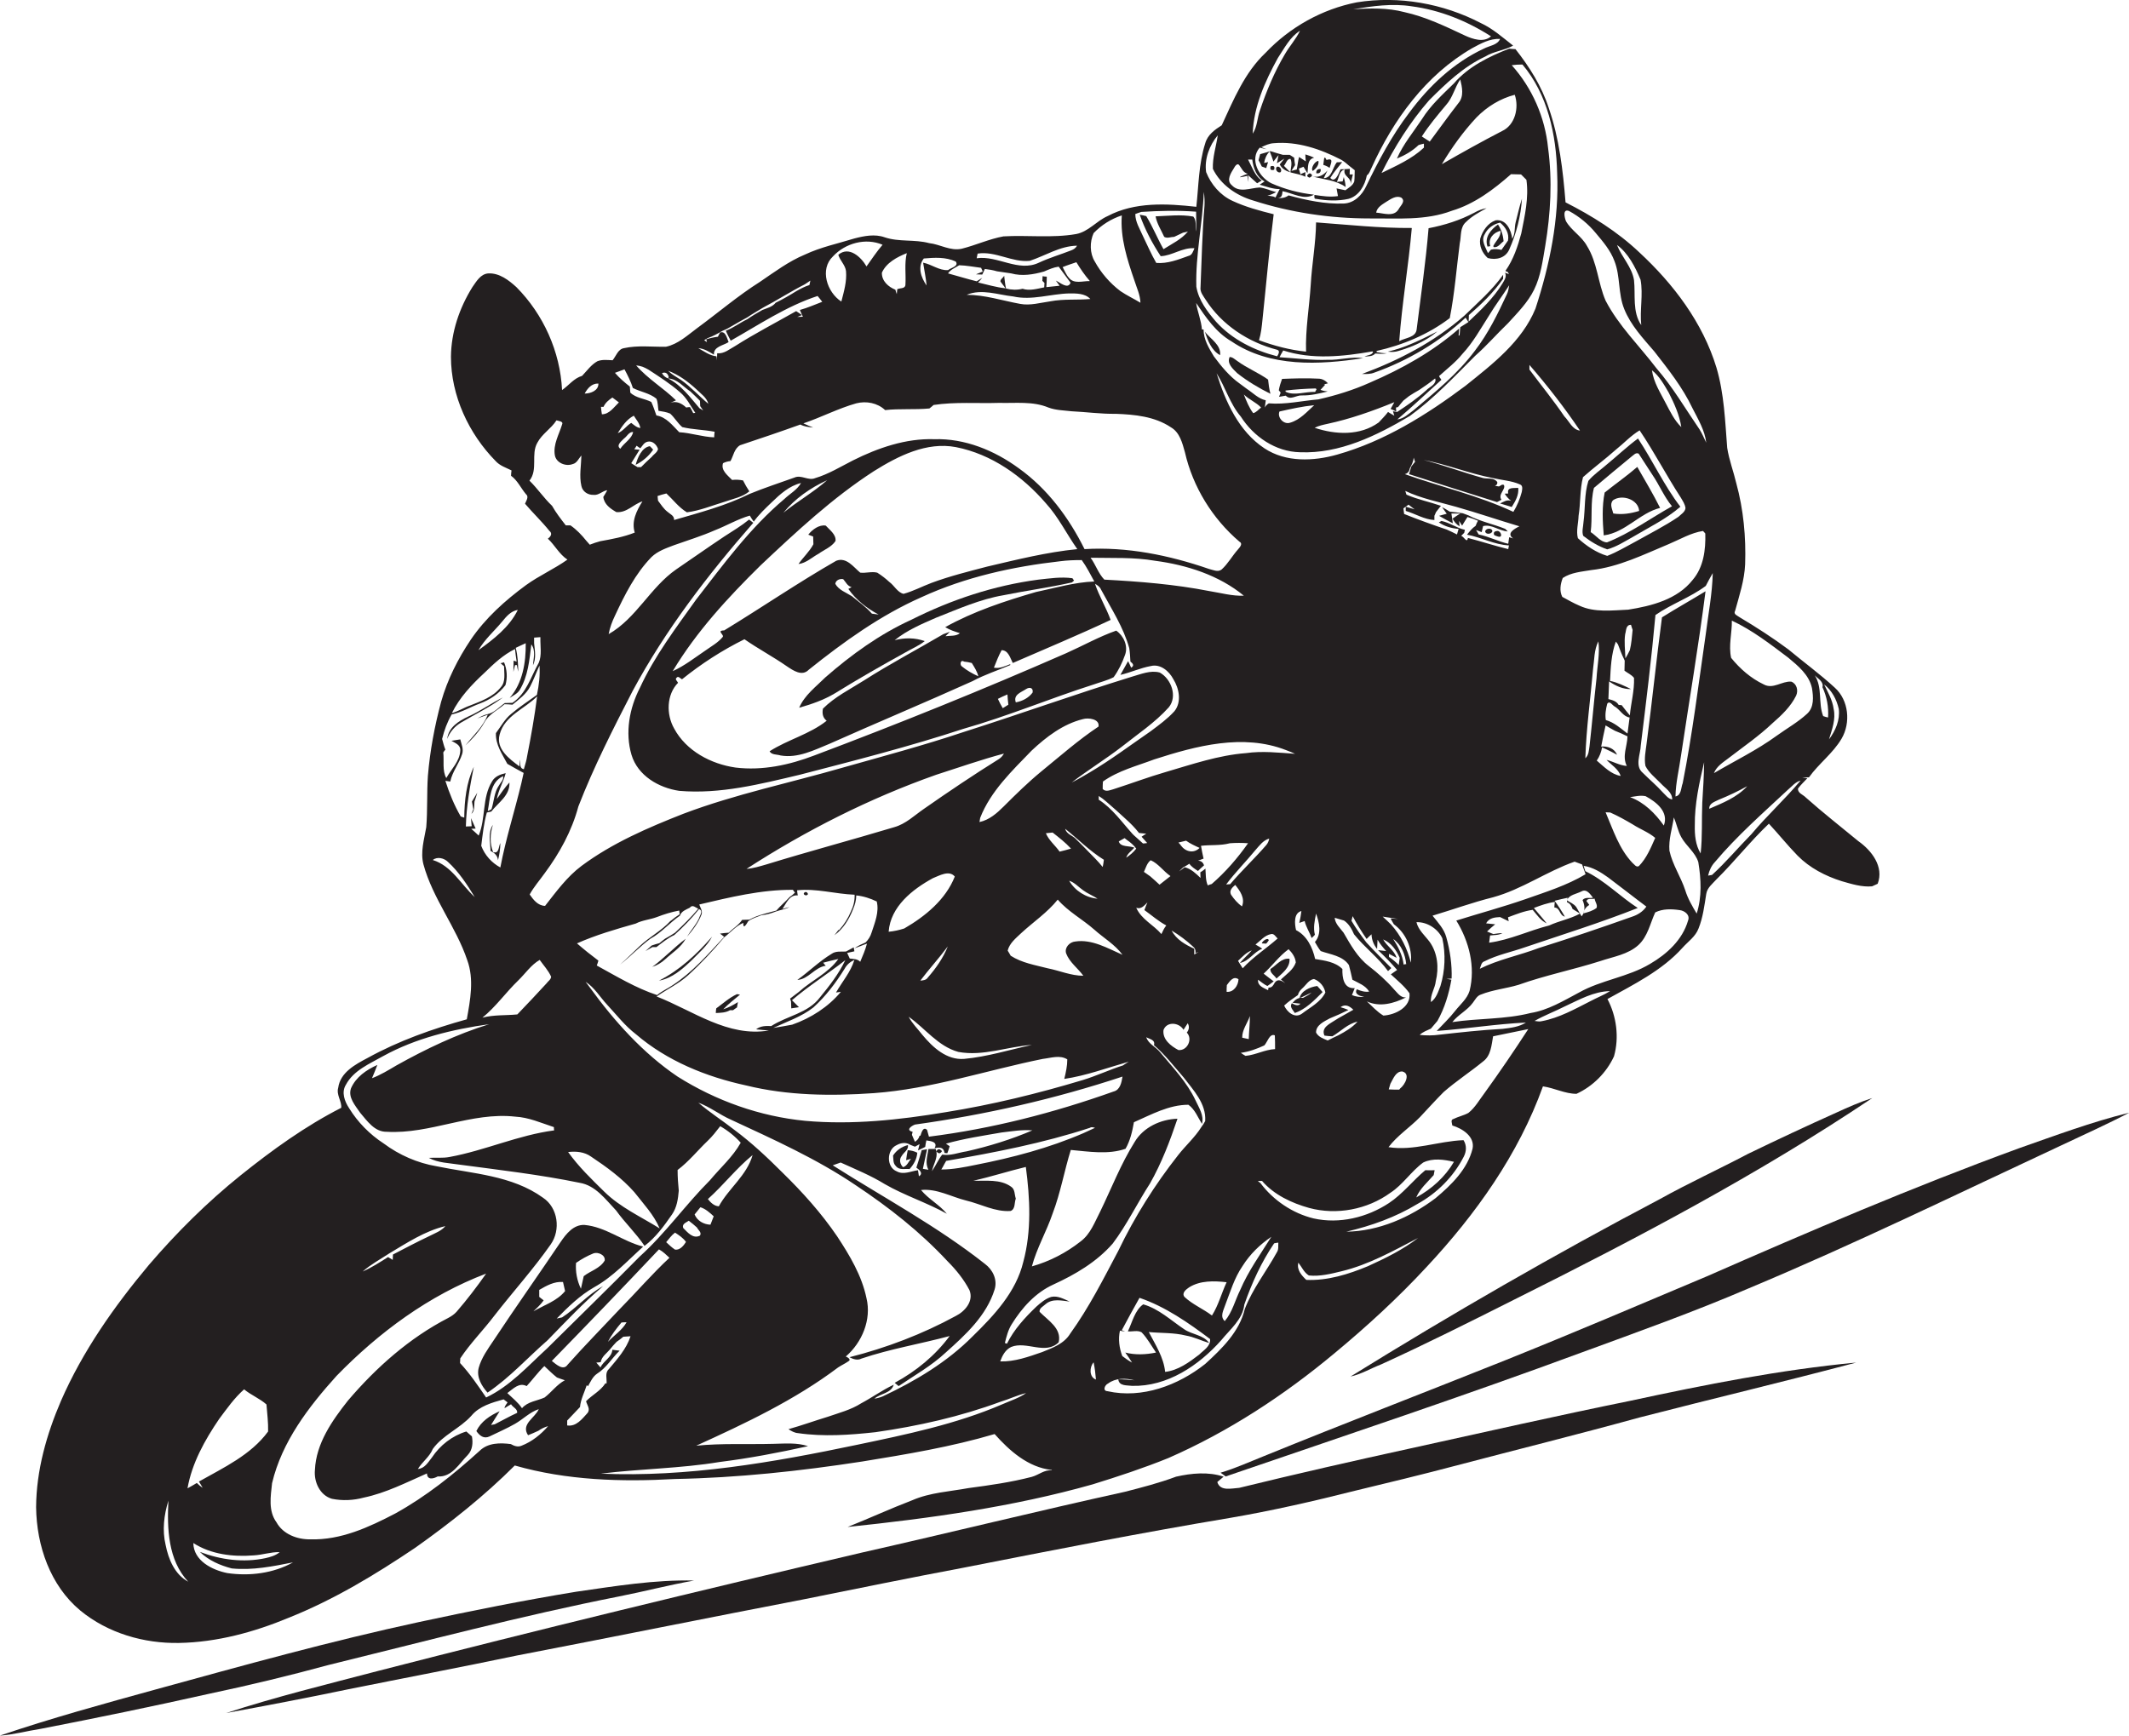 <?xml version="1.0" encoding="utf-8"?>
<!-- Generator: Adobe Illustrator 19.2.0, SVG Export Plug-In . SVG Version: 6.00 Build 0)  -->
<svg version="1.1" id="Layer_1" xmlns="http://www.w3.org/2000/svg" xmlns:xlink="http://www.w3.org/1999/xlink" x="0px" y="0px"
	 viewBox="0 0 914 745.4" enable-background="new 0 0 914 745.4" xml:space="preserve">
<g>
	<path fill="#231F20" d="M34.5,691.6c11.8,9.7,27.3,14.2,42.4,13.9c16.2-0.3,32.1-4.6,47-10.8c19.3-7.7,37.2-18.5,54.4-30.1
		c15.1-10.7,29.6-22.2,42.7-35.3c22.3,6.4,45.8,7.1,68.8,5.8c26.9-0.5,53.7-3.4,80.3-7.5c19.1-3.1,38.3-6.3,56.9-11.8
		c6.4,7.2,14.4,14.3,24.4,15.4c0.1,0,0.2,0.1,0.2,0.2c-3.2-0.4-5.7,2-8.7,2.8c-8.9,2.3-18,3.6-27.1,4.8c-8.1,1.5-16.5,1.9-24.1,5.2
		c-9.4,3.6-18.5,7.8-27.8,11.5c35.4-3.7,70.9-8.6,105.2-18.3c11-3.4,21.9-7,32.5-11.3c25.8-11.3,49.6-26.9,71.2-44.9
		c14-11.6,27.4-23.9,39.7-37.2c21.1-22.6,39.4-48.3,49.9-77.5c4.9,0.7,9.5,3.2,14.4,3.2c7-3.2,12.9-9.1,16.1-16.1
		c2.3-8.1,1.1-17.2-2.8-24.6c11.3-6.3,23.4-12.2,32.2-22c2.4-2.7,5.6-4.8,6.9-8.3c1.9-4.7,2.5-9.8,3.3-14.8c0.4-2.7,2.7-4.4,4.4-6.3
		c7.8-7.7,14.5-16.3,22.5-23.9c4.2,4.5,8,9.3,12.3,13.7c5.2,5.3,12,8.8,19,11c4.2,1.2,8.6,2.6,13,2.2c0.6-0.3,1.8-0.8,2.4-1.1
		c2.8-7.3-2.6-14.3-8.3-18.3c-7.5-6.2-15.2-12.2-22.5-18.7c-1.2-1.3-3.6-1.9-3.4-3.9c1.2-1.6,2.6-2.9,4-4.4
		c-0.5-0.1-1.6-0.2-2.2-0.3c0.7,0,2.2-0.1,2.9-0.1c4.2-5.9,10.3-10.3,14-16.6c4-6.8,3.1-16.5-2.9-21.9c-6.3-5.8-13.3-10.9-19.9-16.4
		c-6.7-5-13.7-9.5-20.9-13.8c-0.9-0.7-2.9-1.3-2-2.8c1.8-6.6,4-13.1,4.3-20c0.4-11.7-0.7-23.5-3.8-34.8c-1.2-5.1-3.1-10-3.9-15.2
		c-0.9-11.5-1.3-23.2-4.6-34.4c-5.9-19.4-18.5-36-33.2-49.6c-9.3-8.8-20.2-15.6-31.6-21.4c-1.1-13.7-2.7-27.5-7.2-40.5
		c-3-9.3-8.3-17.7-14.3-25.3c-0.7,0-2-0.1-2.7-0.2c-8.7,3.4-17.5,7.7-23.7,14.9c-4.9,4.8-10.1,9.5-13.7,15.3
		c-3.7,5.6-8.1,10.8-10.8,17c3.4-1.4,6.6-3.2,9.3-5.8c0.6-0.2,1.7-0.5,2.3-0.6l0,1.7c-5.2,4.9-11.9,7.8-18.2,10.9
		c5.5-11.1,12.2-21.8,20.4-31.2c7.2-7.2,14.7-14.4,24.1-18.8c3.7-2.3,8.2-2.6,12-4.7c-4.5-3.5-8.7-7.3-13.9-9.7
		C619.6,1.5,600.6-1.9,582.5,1c-14.9,2.9-28.8,10.7-39.2,21.7c-9,8.5-13.7,20.1-18.8,31.1c-3,1.9-6.1,4.1-7.1,7.8
		c-2.8,8.8-2.8,18.1-3.8,27.2c-12.7-1.4-26.4-2.2-38.1,4c-4.8,2.1-8.2,6.7-13.5,7.7c-10.3,1.8-20.8,0.4-31.2,1
		c-6.1,1.1-11.9,3.8-17.9,5.3c-4.9,1.1-9.3-1.9-14-2.4c-6.3-1.7-12.9-0.4-19.1-2.5c-4.2-1.5-8.8-0.6-13,0.5
		c-7.1,2.2-14.4,3.7-21.2,6.9c-7,2.9-13.1,7.5-19.3,11.7c-9.5,6-18,13.3-27,19.9c-4.2,3.1-8.2,6.9-13.4,8c-6,0.1-12.1-0.7-18,0.6
		c-2.6,0.4-3.4,3.4-4.9,5.2c-2.2-0.1-4.4-0.4-6.5,0.4c-2.7,1.5-4.5,4.1-6.6,6.3c-3.5,1-5.7,4.1-8.6,6.1c-0.8-16.5-8-32.5-19.6-44.2
		c-3.3-3-7.3-6.1-12-5.9c-3.4,0.2-5.2,3.5-6.9,5.9c-5.6,9-9.1,19.3-9.2,29.9c0,16.7,7.6,33,19.2,44.8c1.8,2,4.4,2.8,6.8,4
		c-0.1,0.6-0.2,1.8-0.2,2.3c2.8,2,4.2,5.3,6.4,7.9c1.4,1.1,0.1,2.8-0.4,4.1c3.4,4,7.2,7.6,10.5,11.7c1.4,1.1,0.5,2.5-0.7,3.3
		c3,2.8,4.9,6.7,8.4,9c-5.6,4-12,6.8-17.7,10.9c-9,6.6-17.5,14.2-23.8,23.5c-5.5,8.2-10,17.1-12.7,26.6c-2.8,10.4-4.8,21.1-5.7,31.9
		c-0.5,7.3-0.1,14.7-0.7,22c-0.9,5.3-2.6,10.7-1.2,16c4,14.7,14,26.8,18.8,41.1c3,8.2,1.3,17.1-0.2,25.4
		c-14.7,4.1-29.2,9.2-42.6,16.6c-5.3,2.8-11.7,6.2-12.6,12.8c-0.9,3,1.6,5.9,1.3,8.6c-15.5,7.9-29.6,18.1-43.2,29
		c-14.3,11.5-27.4,24.5-39.4,38.5c-14.9,17.8-28.4,37-37.7,58.3c-6.2,14.4-10.6,29.9-10.7,45.7C15.7,663.8,21.6,680.9,34.5,691.6z
		 M97.6,675.5c-6.5-1.3-14.5-5.3-14.6-12.9c7.6,4.9,17,6,25.9,5.3c3.8-0.2,7.4-1.5,11.2-1.4c-1.8,1.5-4,2.1-6.2,2.6
		c-9.4,2-19.2,0.7-28.1-2.7c3.8,3.7,8.7,5.8,13.7,7.1c8.9,0.9,17.7-0.9,26.3-2.6C117.4,675.6,107.2,676.9,97.6,675.5z M236.9,584.4
		c15.5-15.9,30.8-31.8,46-47.9c1.7,0.9,3.1,2.3,4.5,3.6c-7.5,7-14.3,14.9-21.5,22.2c-7.4,7.9-15,15.6-22.2,23.7
		C241.8,588.8,238.7,585.8,236.9,584.4z M242.5,592.7c-3.4,1.8-5.7,5.1-8.7,7.4c-3.3,1.5-7.2,1.7-9.7,4.6c-1.7-2.5-4.1-4.4-6.3-6.5
		c2.5-1.8,5-4.7,8.3-3c2.6-2.8,4.8-5.9,7.6-8.6c1.8,1.7,3.5,3.4,5.4,4.9C240.3,592,241.4,592.3,242.5,592.7z M306.4,522.3
		c-0.5,1.2-0.9,2.4-1.4,3.6c-2.9-0.1-5.7-1.7-6.8-4.4c0.8-1,1.7-2.1,2.5-3.1C302.9,519.1,304.7,520.7,306.4,522.3z M303.9,514.9
		c6.7-6,12.2-13.2,19.2-18.9c-2.5,8.8-10.3,14.3-14.5,22C306.6,517.9,305.1,516.4,303.9,514.9z M299.2,527.1
		c0.5,1.1,2.2,2.1,1.3,3.5c-3,1.5-5.3-1.4-7.2-3.3c-0.6-1.8,1.3-2.3,2.4-3.1C296.9,525.1,298.1,526.1,299.2,527.1z M294.5,533.3
		c-1,1.6-2.6,3.6-4.7,3.3c-1.4-0.9-2.6-2.1-3.8-3.2c1.2-1.4,2.3-3,3.8-4.1C291.5,530.4,293.3,531.6,294.5,533.3z M269,567.8
		c-1.9,3.4-5.4,5.6-8,8.4c1.5-3,3.6-5.7,5.8-8.3C267.3,567.8,268.4,567.8,269,567.8z M252.2,606.8c-2.3,2.5-4.8,5.9-8.7,5.3
		c0-0.5,0-1.6,0-2.1c1.8-1.9,3.7-3.9,5.5-5.8c0.3-3.3,1.9-6.3,2.9-9.4c0.1,0.1,0.4,0.3,0.5,0.5c1.1-1.9,2-4.1,3.9-5.4
		c4-2.5,6.4-6.7,9.7-9.9c-0.8-0.1-2.3-0.3-3.1-0.4c-0.3,3.4-3.8,4.7-5.1,7.6c-0.6-0.7-1.2-1.4-1.8-2.1c0.5,0,1.4-0.1,1.9-0.2
		c0.4-2.4,2.6-3.8,4-5.5c0.9-1.1,1.8-2.2,2.8-3.2c1-0.7,2-1.4,2.9-2.2c1-0.1,2-0.1,3.1-0.2c-1.8,5.5-5.7,9.8-9.3,14.1
		c-1.8,1.6-0.8,4.1-1,6.2l-0.5-0.1c-2.1,3.3-5.7,5-8.3,7.7C252,603.3,253.6,605.1,252.2,606.8z M430.1,603.1
		c-19.8,8.5-41.1,12.9-62.1,17.3c-36.2,7.6-73,14-110.1,12.4c17-2.1,34.1-2.2,51-5c12.8-1.6,25.4-4,38-6.8c-4.8-1.6-9.9-1.1-14.9-1
		c-11,0.3-22.1-0.3-33.1,0.8c21.1-9.6,42.3-19.6,60.9-33.6c1.5-1,3.1-1.7,4.5-2.7c1.3-0.7-0.6-1.8-1.2-2c7-6,11.1-15.9,8.9-25
		c-2-9.7-7.2-18.4-12.6-26.6c-6.8-10-14.9-19-23.5-27.4c-6.5-6.5-13.2-12.8-20.6-18.3c-5.1-4-10.6-7.5-15.5-11.7
		c5,1.8,9.2,5.2,14,7.3c18.3,8.5,36.8,16.8,53.5,28.1c14.3,9.5,27.8,20.1,39.5,32.7c3.7,3.7,7,7.8,9.4,12.4
		c1.9,4.7-1.9,9.1-5.9,11.1c-14.3,7.8-29.8,13.7-45.6,17.7c1.5,0.8,3.4,1.5,5.1,0.6c12.4-4.2,25.3-6.3,37.9-9.7
		c-6.2,8.4-14.4,15.1-23.6,20.1c0.5,0.4,1.1,0.9,1.7,1.4c6.8-4.6,14.1-8.7,20.2-14.4c8.5-7.6,17.5-15.8,21-27.1
		c1.3-4.2-0.8-8.5-4.2-11c-20.4-16.1-43.4-28.4-65.3-42.3c0.8-0.3,2.5-0.9,3.4-1.2c6.4,2.9,13,5.6,19,9.3c8.5,4.9,18,7.9,26.6,12.7
		c-3.2-3.9-7.9-6.3-11.1-10.2c6.8-0.7,12.9,2.9,19.3,4.5c6.4,1.5,12.5,5,19.2,4.5c2.1-0.9,1.5-3.6,2.2-5.3c-0.6-1.7-0.3-4-2-5.1
		c-4.7-3.4-10.8-2.4-16.2-2.6c7.6-1.7,15-4.1,22.5-5.9c1.8,13.5,2.5,27.5-1.1,40.8c-3.1,12.9-12.5,22.9-21.7,31.9
		c-11,11.1-24.6,19.2-38.6,25.8c-1.2,0.5-2.3,0.8-3.6,1c2.6-2.3,7.1-2.2,8.3-6c-4.9,2.3-9.3,5.5-14,8c-4.4,2.8-9.5,4.1-14.4,5.8
		c-5.6,1.7-11.1,3.7-16.8,5.3c1.2,0.8,2.6,1.6,4.1,1.7c11,1.6,22.2,0.8,33.2-0.4c18.3-2.6,36.5-6.7,53.8-13.1
		c3.7-1.1,7.1-2.8,10.9-3.7C437.6,600.3,433.7,601.5,430.1,603.1z M279.2,403.1c4.8-2.6,8.3-6.9,12.7-9.9c0.6-1.9,2.6-2.6,4.2-3.4
		c1.3-1.6,2.5,0,3.7,0.4c-3.1,3.7-6.5,7-10,10.3c-1.4,0.9-2.8,1.8-4.3,2.6c-0.8,0.6-1.6,1.2-2.4,1.9c-1.1,0.3-2.2,0.6-3.3,1
		c-0.9,0.8-1.8,1.6-2.7,2.4c1-0.6,2-1.1,3-1.7c0.4,0,1.3,0,1.7,0c2.5-1.9,4.9-3.9,7.7-5.2c3.8-3.4,7.4-7.1,10.6-11.1
		c2,0.7,0.3,2.7,0,3.9c-1.3,2.9-3.6,5.3-5.2,8c2.5-2.9,4.9-6,6.3-9.7c0.5-1.5-0.6-2.9-1-4.2c13.2-3.1,26.5-6.4,40.2-6.3
		c0.2,0.3,0.6,0.9,0.9,1.2c-0.7,0.7-1.5,1.4-2.3,1.9c-1.8,2-3.9,3.7-5.7,5.8c-3.9,1.1-8,1.9-11.6,3.9c-1,0.1-2.1,0-3.1,0.1
		c-1.5,2.3-3.9,3.6-5.7,5.5c-1.3,0.1-2.5,0.2-3.8,0.4c0.6,0.4,1.2,0.9,1.8,1.4c-6.9,7.4-13.6,15.2-22.2,20.8
		c-2.2,1.5-4.6,2.5-6.6,4.2c-9.1-3-17.5-8.1-25.9-12.7c0.2-0.5,0.6-1.6,0.7-2.1c-3.2-2.4-6.2-4.8-9.2-7.4c8.1-3.6,16.7-6.1,25.2-8.5
		c2.9-1.5,6.2-1.7,9.1-2.8c3.1-1.2,6.3-2.2,9.6-2.8l0.2,1.6c-1.3,0.8-2.6,1.8-3.8,2.8l-0.1,0c-3.9,4.3-9.1,6.9-13.3,10.9
		c-2.8,2.6-5.5,5.4-8.4,7.9C270.7,410.7,274.6,406.5,279.2,403.1z M552.1,322.1c1.3,0.5,2.6,1,3.9,1.6c-7-0.5-14.1-1.3-21.1-0.3
		c-11.8,0.9-23.1,4.8-34.4,8.1c-7.6,2.2-15,5-22.5,7.4c-1.5,0.4-3.3,1.3-4.6-0.1c0-1.1,0-2.2,0.1-3.2c6.6-4.7,14.6-6.7,22-9.5
		C513.5,320.3,533.6,314.9,552.1,322.1z M519.1,253.8c-14.8-2.9-29.9-4.1-45-4.9c-2.6-2.7-3.7-6.4-5.9-9.4
		c9.2,0.2,18.5-0.3,27.7,1.3c13.6,1.8,27.4,6.2,38.1,15C529,256,524.1,254.6,519.1,253.8z M560.1,395.5c0.6,2.6,2.1,4.8,3,7.3
		c0.5-0.5,1-0.9,1.4-1.4c-0.8-3-0.1-6.1,0.5-9.1c1.4,3.8,2.5,8.8-0.5,12.2c0.8,1.3,1.5,2.7,2.5,3.9c4.2,1.5,9.4,2,12.1,6
		c0.6,2.1,1,4.2,1.5,6.3c2.5,1.4,5.6,2.4,7.2,5.1c-1.8,0.3-3.7-0.3-5.3-1c-1.3,2.2,1.6,3,3.2,3.3c-1.8,0.1-3.7-0.1-5.3-0.8
		c0.4-1,0.8-2,1.2-3c-4.8,0.4-5.4-4.6-5.3-8.2c-3.1-3.1-7.6-3.6-11.7-4.3c-1.1-4.9-3.5-10-8.2-12.4c-0.6-2.6-1.1-7.3,2.3-8.2
		c-0.2,1.7-0.5,3.4-0.9,5.1C558.4,396.1,559.5,395.7,560.1,395.5z M586.6,404.7c-2.3-3-4.5-6.1-6.4-9.3c0.1-0.5,0.4-1.5,0.5-2
		c1.8,3.4,3.8,6.6,6,9.8c0.7-0.7,1.4-1.4,2.1-2c0.1,2.4,0.9,4.4,2.4,6.3l0.2-4c1,1.8,2.3,3.3,3.7,4.9c-0.9-0.1-2.6-0.3-3.5-0.4
		c2.9,2.7,5.6,5.5,8.2,8.5c-0.9,0.6-1.8,1.3-2.7,1.9c2.8,2.6,5.8,5,8,8.1c0.7,6-6.1,9.3-11.2,9.6c-2.7-1.6-4.8-4-7.1-6.1
		c5.5,2.6,11.6,0.9,16.8-1.7c-2.3,0.2-3.6-1.9-5-3.3c-3.3-3.8-7-7.1-11-10.2c-4.8-3.7-7.8-9.1-10.8-14.3c-1.5-2-3.6-3.8-3.8-6.4
		c1.3,0.4,2.7,0.8,4,1.2c2.1,1.4,3.3,3.6,4.3,5.9c4.5,5.6,10.4,10,14.6,15.8c0.5-0.4,0.9-0.9,1.4-1.3
		C593.6,412,590,408.4,586.6,404.7z M598.4,396.9c5.1,3.7,8,10.2,7.3,16.5c-1.5-6-4.3-11.7-8.5-16.4c-1.2-1.2-2.4-2.3-3.6-3.4
		c2.2,0.4,4.4,0.6,6.6,1l-3.2-0.2C597.3,395,598,396.3,598.4,396.9z M642.7,215.6c0.6-0.3,1.3-0.7,1.9-1c-1.7-2.3,2.1-4.6,1-6.4
		l-0.7-0.1c-0.3,0.2-1,0.6-1.4,0.8l-1.7-0.3c0.8-0.3,1.1-0.8,1-1.6c-1.4-2-4-1.3-6-1.7c-8.7-2.4-17.1-5.6-25.7-7.8
		c10.1,1.9,19.8,5.9,29.9,7.8c3.8,0.9,7.9,1.1,11.5,2.7c1.4,0.5,1,2.1,0.8,3.3c-0.8,3-2,5.9-3.6,8.5c-14.9-7-31.1-10.7-46.6-16.2
		c1.2-0.3,1.9-1.1,2.1-2.4c0.8-1.5,1.6-3,1.7-4.7c0.2,0.6,0.4,1.2,0.6,1.8c-0.4,0.5-1.2,1.5-1.6,2c-0.3,0.8-0.7,2.5-1,3.3
		C617.4,207.6,630.1,211.7,642.7,215.6z M721.6,213.7c0.8,1.4,1.8,2.8,2,4.5c-0.2,1.7-1.9,2.6-3,3.7c-5.9,4-12.3,7.2-18.5,10.7
		c-4,2.1-7.9,4.5-12.1,6.1c-4.7-1.4-9-4.3-12.6-7.6c-0.8-3.1,0.2-6.4,0.3-9.6c0.9-5.5,0.5-11.2,1.9-16.6c4.6-4.1,9.5-7.7,14.1-11.8
		c3.4-2.7,6.4-6,10.2-8.3C710.2,194.1,715.4,204.2,721.6,213.7z M709.2,159c3.2,2.5,5.2,6.2,7.2,9.6c2.4,4.7,4.6,9.6,5.4,14.8
		c-3-2.9-4.8-6.7-6.7-10.3C712.8,168.6,709.9,164.2,709.2,159z M647.4,393.9c3.5-1.3,6.9-2.7,10.6-3.2c1.8,2.1,3.4,4.6,6,5.8
		c-1.8-2.3-3.7-4.4-5.5-6.6c2.9-1.1,5.9-2.2,9-2.6c-0.1,0.6-0.2,1.8-0.2,2.4c2.5,0,2.1,3.4,4.5,3.9c-1.3-2.3-2.8-4.6-4.4-6.8
		c1.9-0.5,3.8-0.9,5.6-1.3c-0.1,0.5-0.2,1.4-0.3,1.9c1.3,0.5,2,1.6,2.4,2.9c1.1,0.7,2.1,1.3,3.2,2c-4.1,2.3-8.9,3.1-13.2,5.1
		c-8.7,2.2-16.8,6.2-25.8,7.4c0.1-0.8,0.3-2.3,0.4-3.1c1.8-0.2,3.7-0.1,5.3-1c-1.3,0-2.6,0.2-3.9,0.4c-0.7-0.3-2-0.8-2.7-1.1
		c1.1-1.1,2.3-2.1,3.5-3.1c-1-0.1-2.9-0.3-3.9-0.4c1.2-2.3,3.7-2.6,6-2.7c0.9,0.5,2.8,1.3,3.7,1.8L647.4,393.9z M681.1,387
		c0.3-1.5,2.5-0.8,3.5-1.1c0.1,1.3,1.4,2.7,0.8,4c-1.6,1.2-3.6,1.8-5.6,2.3c0.2-1.5,1.1-2.8,2.5-3.6
		C682.1,388.2,681.4,387.4,681.1,387z M679.4,386.5c1,2.2,1.3,4.9-0.4,7c-0.8-1.3-1.5-2.7-2.3-4c-1-1.4-2.7-2-4-2.9
		c0.9-2.4,4.1-2.7,6.2-3.8c2.3-1.3,3.8,1.2,5,2.7C682.5,385.8,680.5,385.1,679.4,386.5z M654.6,406.8c16.2-5.5,32.6-10.6,48.5-16.9
		c-7.7-5-14.2-11.8-22.5-15.8c-0.2-0.6-0.6-1.7-0.7-2.3c3.9,0.6,7.3,2.7,10.5,5c5.5,4.1,10.9,8.4,16.4,12.5
		c-1.5,2.2-3.8,3.6-6.3,4.4c-13.2,4.7-26.5,9.2-39.9,13.4c-8.4,3.2-17.3,4.9-25.3,8.9c0.5-1.2,0.6-2.8,2-3.2
		C642.8,410,648.9,408.8,654.6,406.8z M687.4,320.6c0.6-3.1,1.2-6.1,1.9-9.1c1.3,0.8,2.7,1.6,4,2.3c1.8,0.7,3.6,1.5,5.4,2.4
		c-0.1,4.3-2.4,8.5-0.3,12.7c-3.1-0.2-5.8-1.9-8.7-2.6c2.1,2.2,5,3.8,6.1,6.9c-4.2-0.7-7.2-4-10.3-6.6c1.2-1.7,1.9-3.6,2.3-5.7
		c2.1,1,4.3,2,6.4,3.2C693.1,321.3,690,320.3,687.4,320.6z M690,302.2c1.1-1.6,2.3,0.9,3.4,1.3c2.2,1.4,3.5,4.2,6.2,4.6
		c-0.3,2.3-0.6,4.6-0.9,6.9c-2.9-2.2-5.7-4.8-9.3-5.8C689,306.9,689.4,304.5,690,302.2z M685.4,291.3c-1.1,9.7-1.9,19.4-3,29.1
		c-0.3,1.8-0.3,3.9-1.8,5.2c0.4-12.8,2.2-25.5,3.3-38.2c0.6-4,0.4-8.3,2.3-12C686.9,280.6,685.7,286,685.4,291.3z M703.6,371.9
		c-1.2,0.7-2-0.8-2.8-1.4c-5.7-6-8.3-14.2-11.5-21.7c0.5,0,1.5,0.1,2,0.1c3.4,1.5,6.6,3.3,9.8,5.2c3.1,2,6.7,3.3,9.5,5.7
		C708.7,364.1,706.9,368.5,703.6,371.9z M699.8,342.3c2.2-0.3,4.5-0.9,6.7-0.4c4.6,2.5,10,6.7,7.8,12.6
		C710.6,349.3,706,344.6,699.8,342.3z M699.7,307.2c-1.2-1.5-2.4-2.9-3.5-4.4c-0.3,0-0.9-0.1-1.3-0.1c-0.9-1.6-2.7-2.1-4.4-2.5
		c0.1-2.5,0.2-5,0.3-7.6c2.8,1.9,5.9,3.4,9.4,3.3c-2.9-1.4-5.9-2.9-9-3.5c0.3-5.7,0.5-11.5,2.5-16.9c0.2,0.3,0.7,0.9,0.9,1.2
		c0.8,2.1,1.6,4.3,2.6,6.3l0.3,0.7c0,1.4-0.1,2.8-0.1,4.3c1.3,1,3,1.7,4.1,3.1C701.7,296.6,700.2,301.8,699.7,307.2z M697.7,272.3
		c0.5-1.5,0.2-4,2.5-4c0.2,0.6,0.5,1.7,0.7,2.2c-0.3,2.9-0.5,5.9-1.2,8.7c-0.6,1.2-1.2,2.4-1.9,3.5
		C697.7,279.2,697.2,275.7,697.7,272.3z M699,261.8c-7,0.3-14.4,1.3-20.9-1.7c-2.6-1.1-5-2.5-7.4-3.8c-1.3-2.6-0.8-5.5,0.2-8.1
		c3.6-2.4,8.1-2.7,12.2-3.4c11.8-1.3,22.6-6.7,33.4-11.2c4.8-2,9.4-4.8,14.6-5.6c0.3,0.3,0.8,0.8,1,1.1c0.2,6.9-0.7,14.4-5.4,19.9
		C720.1,257.4,709.1,260.2,699,261.8z M671.6,178.8c-4.7-6.9-10-13.4-15-20.1c0-0.5,0-1.5,0-2c7.8,9,15.1,18.4,21.7,28.2
		C675,184.5,673.7,180.9,671.6,178.8z M676,370c1.1,0.4,2.1,0.8,3.2,1.2c0.5,1.4,1,2.8,1.5,4.2c-8,4.8-17,7.6-25.8,10.7
		c-9.8,3.4-19.8,6.1-29.7,9.2c5.5,8.9,8.3,19.9,5.7,30.2c-1.1,3.5-4,5.8-6.2,8.6c-2.4,3.1-5.3,5.8-7.9,8.6c12.8-0.9,25.5-3,38.3-3.6
		c-3,1.9-6.6,2.3-10,2.7c-9.1,0.5-18.1,1.5-27.1,2.5c-2.8,0.4-5.7,0.4-8.5,0.1c1.3-1.3,3.1-1.9,4.8-2.7c0.9-1.1,1.9-2.2,2.8-3.3
		c3.1-5.5,4.9-11.6,6-17.7c-0.5-0.1-1.6-0.3-2.1-0.4c0.5,0,1.6,0,2.2-0.1c0.2-6-0.7-12.1-2.3-17.8c-1-3.6-3.6-6.3-5.9-9.2
		c8.7-2.6,17.2-5.7,26-7.9C653.4,381.9,664,374.2,676,370z M613.8,404.5c-2-2.7-4.9-5.1-5.7-8.5c4.5-0.2,9.2,2.8,11.1,6.9
		c1.5,6.8,1.2,13.9-0.8,20.5c-1,2.5-1.8,5.3-4.1,6.9c-0.3-3.2,1.8-5.9,2.1-9C617.8,415.6,617.2,409.3,613.8,404.5z M603.5,219.4
		c4.1,1.2,8,3.7,12.3,3.9c0-0.4,0-1.3,0-1.8c0.2-0.4,0.5-1.2,0.7-1.6c0.7-0.9,1.4-1.8,2.1-2.7c-4.9-1.7-10-2.7-14.8-4.8
		c-0.1-0.4-0.4-1.2-0.5-1.6c6.9,3.3,14.4,4.7,21.7,6.8c9.2,2.6,18.2,5.7,27.3,8.4c-2,1-5.8,3-2.7,5.2c-0.4-0.1-1.3-0.4-1.7-0.5
		c-0.1,0.7-0.3,2.1-0.4,2.8c-4.3-1-8.3-3.1-12.7-4c-0.3-0.5-0.8-1.4-1.1-1.9c0.6,0.2,1.8,0.7,2.4,0.9c0.2-0.6,0.4-2,0.6-2.6
		c3.7-0.9,6.9,2.1,10.6,2.3l-1.1-1.1c-5.2-2.1-10.8-3.2-15.8-5.8c-0.6-0.2-1.8-0.7-2.4-0.9c-1.9-0.3-3.8-0.5-5.6-0.7
		c-0.8-0.5-2.4-1.5-3.3-1.9c0.5,0.7,1.5,2.1,2,2.8c-0.8,0.2-2.5,0.7-3.3,0.9c1.9,1.1,3.9,2.2,5.9,3.2c-0.1-1-0.4-3.1-0.6-4.2
		c0.9,0,2.8,0,3.8,0c-1.1,0.7-2.2,1.4-3.3,2.2c0.7,1.4,1.7,2.5,3,3.3l-0.2-2.3c0.3,0.5,1,1.5,1.3,2c0.7-1.2,1.5-2.4,2.3-3.7
		c1.5,0.4,3.1,1,4.5,1.6c-0.3,0.5-0.8,1.6-1,2.2c-1.5,1-2.6,2.4-3.7,3.8c6.1,1.1,11.7,4.3,18,4.6l-0.3,1.6
		c-5.8-1.4-11.5-3.3-17.3-4.8c-0.4,2.5-1.7-0.6-2.9-0.9c0.3-0.3,1-1,1.3-1.3c0.1-0.3,0.2-1,0.3-1.3c-3.5-0.7-6.5-3.1-10.1-3.8
		c-0.3,0.2-0.8,0.5-1.1,0.6c2.4,1.7,5.5,2.6,8.5,2.8c-0.2,0.8-0.5,1.6-0.7,2.4c-1.5-0.8-2.9-1.4-4.4-2.1c-6.2-2.1-12.3-4.3-18.3-6.7
		c-0.1-0.8-0.2-1.6-0.3-2.4c0.5-0.4,1.6-1.2,2.2-1.6c0.8,0.7,1.7,1.3,2.6,2c-0.9-0.3-2.8-0.8-3.8-1.1L603.5,219.4z M593.8,403.4
		c3.5,1.5,5.6,4.5,7.1,7.9c-0.1,0.8-0.3,2.3-0.4,3.1c-1.3-1.3-2.7-2.5-4.2-3.5l0-1.3c0.8,0.4,2.5,1.3,3.3,1.7
		C598.5,408,595.4,406.3,593.8,403.4z M598.1,403.2c3.5,2.4,5.2,6.7,5.6,10.8c-0.3,0-0.8,0.1-1.1,0.2
		C602.1,410.1,600.2,406.5,598.1,403.2z M601.1,467.4l-0.4,0.5c-1.5,0-3,0-4.5-0.1c0.2-0.6,0.5-1.8,0.7-2.4c1.2-2.1,2.3-5.4,5.1-5.3
		C605.7,461,603.2,465.8,601.1,467.4z M611.9,502.5c-5.4,4.5-9.7,10.2-15.6,14.1c-9.4,6.2-21.3,9.1-32.4,6.6
		c-9-2.2-17.3-7.8-22.8-15.2c-0.3-0.2-0.8-0.6-1.1-0.9c0.5,0,1.4,0,1.8,0c5.2,6,12.7,9.5,20.2,11.6c11.8,3.2,25,0.7,34.9-6.5
		c5.4-3.5,8.9-9.2,14.1-13c4.1-2,8.9-1.3,13.2-0.3c-3.8,6.5-9.6,11.7-16.2,15.3c1.6-3.8,4.8-6.5,7.5-9.6c0.1-0.5,0.3-1.6,0.4-2.1
		C614.5,502.6,613.2,502.5,611.9,502.5z M508.4,570.8c-5.7-3.8-10.9-8.8-17.6-10.7c-3.6,2.5-4.7,7.7-6.6,11.6
		c1.9,0.2,4.1-0.6,5.9,0.4c2.5,2.6,4.2,5.8,6.2,8.7c-4.4,0.9-8.9,1.1-13.2,0c1,1.4,2,2.8,2.9,4.3c-1.5-0.8-2.9-1.8-4.2-2.8
		c-1.3-3.5-1.8-7.3-1-10.9c0.5,0.1,1.6,0.3,2.2,0.4c-0.3-0.1-1-0.5-1.4-0.6c2.5-4.7,5-9.3,7.6-13.9c11.1,3.8,21,10.7,30.3,17.7
		c0.3,3.1-2.8,4.8-4.7,6.7c-4.3,3.3-9.1,6.8-14.6,7.4c-0.6-6.2-4.2-11.7-7-17.1c5.3,0.5,10.7,0.2,15.9,1.5c3.5,0.6,6.6,2.2,10,3.2
		C516.7,573.2,511.7,573.1,508.4,570.8z M508.5,556.9c-1.3-1.7,0.7-3.2,2-4.1c4.8-3,10.7-2.8,16.1-2.2c-2.2,4.7-3.5,9.9-6.3,14.3
		C516.5,562,512,560.2,508.5,556.9z M515.4,377c-2-1.9-4-3.9-6.8-4.6c-0.8,0.6-1.6,1.2-2.4,1.8c0.5-0.6,1.1-1.1,1.7-1.7
		c0.9-0.5,1.8-1,2.7-1.6c0.9,1.3,2.3,2.2,3.7,3.1c0.8-0.8,1.7-1.6,2.6-2.4c-0.4-1.3-1.3-2-2.6-2c0.6-0.2,1.8-0.7,2.4-0.9
		c-0.4-1.8-0.8-3.6-1.1-5.5c4.1-0.5,8.3,0,12.4-1.1c2.6-0.2,5.2-0.2,7.8,0c-4.5,6.4-9.7,12.4-15.6,17.5c-0.4,0.1-1.3,0.4-1.7,0.6
		c-1-2.3-0.8-4.8-1-7.2c-0.7,0.6-1.4,1.1-2.2,1.6C515.3,375.2,515.4,376.4,515.4,377z M503,399.6c3.2,1.9,6.3,4.2,9.1,6.8
		c0.9,0.7,1.3,1.6,1.1,2.9l1.4-0.6c-0.6,0.4-1.3,0.8-1.9,1.2c0-0.6,0-1.8,0-2.5C509,405.7,505,403.5,503,399.6z M480.3,361.3
		c0.8-0.5,1.7-0.9,2.5-1.4c0.3,0.2,0.8,0.6,1,0.8c1.5,1,2.9,2.2,4,3.7c-1.2,1.6-2.7,2.8-4.3,3.9c0.5-1.8,2.3-2.9,3.5-4.3
		C485,363.1,481,363.9,480.3,361.3z M457.7,409.4c1.5,3.9,5,6.3,7.4,9.6c-5.3,0-10.2-2.2-15.3-3.2c-5.4-1.4-11.1-2.3-15.9-5.4
		c-0.3-0.6-1-1.7-1.3-2.2c0.8-3.2,3.5-5.3,5.8-7.5c5.2-4.8,11.2-8.8,15.7-14.4c4.5,5.2,10.6,8.4,15.7,12.9c4,3.6,8.9,6.4,12.1,10.8
		c-6.4-2.8-13.1-6.8-20.3-5.7C459.2,404.5,456.9,406.9,457.7,409.4z M388.2,398.7c-2.2,0.7-4.4,1.2-6.7,1.4
		c0.8-10.8,10.2-18.2,19-23c2.8-1.1,7-3.6,9.4-0.7C406,386.3,397.2,393.5,388.2,398.7z M406.9,406.4c-2,5-5.1,9.4-8.6,13.4
		c-0.7,1.1-2.1,1.2-3.2,1.3C398.8,416.2,403.1,411.5,406.9,406.4z M411.4,451.7c10.7,2,21.1-2.3,31.6-3c-9.7,2.1-19.2,5.1-29.1,6
		c-7.5,0.6-13.5-5-17.9-10.3c-2-2.6-4.4-4.9-5.9-7.8C397.2,441.6,402.7,449.3,411.4,451.7z M454.9,365.7c-1.9-2.7-4.6-4.8-5.9-7.9
		c0.7-0.1,2.2-0.2,2.9-0.3c2.8,2.2,5.5,4.3,7.9,6.9C458.2,364.9,456.5,365.3,454.9,365.7z M465,382.3c1.9,1.4,4.2,2.3,6.2,3.6
		c-5-0.4-9.7-3.4-12.2-7.7C461.3,378.9,463,380.9,465,382.3z M492.6,387.5c-0.5,1.1-0.9,2.2-1.3,3.3c3.1,2.2,6,4.8,9.4,6.6
		c-0.9,1.1-1.5,2.4-2.1,3.7c-3.4-4-8.6-6.3-10.8-11.3C489.9,390.6,491.3,388.8,492.6,387.5z M491.1,374.4c0.8-1.7,1.3-3.8,2.9-5
		c3.3,1.4,5.5,4.8,8.5,6.8c-1.6,1.2-3.1,2.5-4.7,3.7c-1.3-1.2-2.6-2.4-4-3.6C493,375.7,492,375,491.1,374.4z M499.5,442.3
		c1.4-3.8,6.7-3.3,8.6-0.1c0.6-0.9,1.2-1.9,1.8-2.8c0.8,1.3,0.6,2.8-0.4,4c2.7,2.8,0.2,7.9-3.6,7.5
		C502.7,449.2,499,446.4,499.5,442.3z M505.9,361.8c0.8-0.2,2.5-0.6,3.3-0.8c1.8,1.3,3.8,2.2,5.8,3.1c-2.5,2.5-6,1.7-8-1
		C506.8,362.7,506.2,362.1,505.9,361.8z M536.1,446.2c-0.9-0.2-1.9-0.4-2.8-0.6c-0.1-3.3,2.2-6.2,3.3-9.3
		C536.6,439.6,536.2,442.9,536.1,446.2z M542.8,448.9c1.3-1.4,2.3-5.3,4.5-4.3c0.1,2,0.1,3.9,0.1,5.9c-4.4,0.2-8.3,2.5-12.7,2.9
		c-0.7-0.4-1.3-0.8-2-1.3C536.3,451.6,539.6,450.4,542.8,448.9z M533.5,415.8c-0.7-1.1-1.4-2.2-2-3.2c1.8-1.7,3.5-3.6,5.9-4.5
		c-1.6,1.9-3.5,3.5-5.1,5.4c3.9-0.7,5.9-4.7,9.6-6.1c-0.9-0.7-1.9-1.2-2.9-1.8c2.1-1.6,3.9-4,6.7-4.5c1.3-0.3,2,1.2,2.8,1.9
		C543.5,407.4,537.9,411,533.5,415.8z M531.7,420.5c-0.1,2.7-2.1,5.7-5.1,5.4c0-1,0-1.9,0.1-2.9
		C527.9,421.5,529.4,418.9,531.7,420.5z M530.3,380c2.1,2.6,4.3,5.7,2.9,9.2c-1.9-1.3-3.4-3.1-4.7-5
		C527.6,382.4,529,381.1,530.3,380z M543.6,362.9c-5,5.8-10.6,11-15.5,16.8l-0.3,0c-0.4,0-1.1,0.1-1.4,0.1
		c3.9-5.2,8.5-9.8,12.6-14.8c1.7-1.9,3.3-4.2,5.9-4.9C544.7,361.1,544.3,362.1,543.6,362.9z M526,560.4c2.2-5.7,3.9-11.6,7.4-16.7
		c3.2-5.1,7.5-9.3,12.4-12.6c-4.7,7.5-9.9,14.7-13.4,22.9c-2.2,4.4-3.3,9.4-6.6,13.3C523.6,565.3,525.3,562.6,526,560.4z
		 M575.5,432.5c2-1.5,3.9-0.5,5.5,1.1c-1.8,1-3.5,2-5.3,3c-0.7,0.4-1.5,0.8-2.2,1.3c-2.3,1.6-6.5,3.2-4.9,6.8
		c0.8,0.1,2.5,0.3,3.4,0.3c3.6-2.1,6.6-5.4,10.8-6.3c-2.3,2.6-5.3,4.3-8.3,5.9c-1.5,0.7-3,1.4-4.5,2.2c-1.9-0.8-4-1.5-5-3.4
		c-0.1-3.2,3.5-4.8,5.9-6.1c2.7-1.1,5.4-2.3,8-3.6C578,433.3,576.3,432.7,575.5,432.5z M558.9,435.3c-3.1,2.2-6.4-0.8-7.6-3.5
		c1.8-1.7,3.9-3.1,5.9-4.5c0.3-1.2,1-2.1,1.9-2.9c1.6-1.4,2.8-3.7,5-4c2.5,0.9,4.4,3.2,4.9,5.8C566.9,430.4,562.4,432.6,558.9,435.3
		z M556.3,413.3c-1.1,3.2-4.1,5.1-6.4,7.3c0.5,0.4,1.4,1.2,1.9,1.6c-1.5-1-3.1-2.1-4.5-0.3c-0.6,1.1-1.2,2.3-2.7,2.2l-0.2,1.1
		c-1.9-1-4.6-1.8-4.3-4.5c1.3,0.9,2.5,2,4,2.7c0.9-0.6,1.8-1.3,2.7-2c-1.5-1.1-2.9-2.2-4.3-3.3c3.7-3.4,6.6-7.5,10.7-10.5
		C554.7,409.1,556.1,411,556.3,413.3z M474.9,344.2c2.8,2.4,5.6,4.9,8.4,7.5c2,1.8,4,3.8,5.7,6c0.8,0.1,2.3,0.2,3.1,0.3
		c-0.7,0.4-1.3,0.8-2,1.3c0.6,0.7,1.8,2,2.4,2.7c-0.5,0.1-1.4,0.2-1.8,0.2c-1-0.9-2-1.8-3-2.7c-0.4-0.3-1.1-1-1.5-1.4
		c-4.6-5.1-8.6-10.9-14.5-14.7c0-0.4,0-1.2,0-1.6C472.8,342.5,473.9,343.3,474.9,344.2z M473.9,369.2c-0.1,0.8-0.3,2.3-0.5,3.1
		c-1-1.2-2.1-2.5-3.2-3.6c-2.8-2.8-5.4-5.6-8.2-8.3c-1.5-1.7-4.1-2.1-4.7-4.5C462.8,360.3,467.8,365.4,473.9,369.2z M447,331.3
		c-5.7,4.7-10.9,9.8-16.1,15c-2.9,2.9-6.2,5.8-10.4,6.7c0.1-0.4,0.2-1.3,0.3-1.8c4.5-11.5,13.7-20.2,22.1-28.9
		c6.3-5.9,13.5-11.4,22-13.5c2.3-0.7,7.3-0.1,6.7,3.2C462.9,317.8,455.1,324.7,447,331.3z M428.9,325.9c-10.9,6.8-21.6,14-32.2,21.4
		c-4.1,2.8-7.8,6.5-12.8,7.9c-18.3,5.5-36.7,10.4-54.9,16c-2.8,0.8-5.6,1.7-8.5,1.9c25.5-16.5,52.8-30.3,81.4-40.4
		c9.7-3.1,19.3-6.5,29.1-9.1C430.5,324.5,429.8,325.3,428.9,325.9z M372.2,405.2c-0.7,2.7-1.8,5.2-2.9,7.8c-1.2-1.3-3-1.2-4.5-1.4
		c-0.3-0.6-0.8-1.8-1.1-2.4c0.8-0.2,2.3-0.5,3.1-0.7l-0.3-1.7c-1.1,0.6-2.2,1.2-3.3,1.8c-2.1,0.1-4.4-0.3-6.2,1
		c-5.3,3.2-9.7,7.6-14.7,11.2c4.8-0.3,7.4-5.4,12.2-6.1c-0.3-0.3-0.9-1-1.1-1.3c2.1-0.6,4.3-1.1,6.5-1.6
		c-4.3,6.1-11.5,9.2-16.9,14.1c-1.3,1-2.5,1.9-3.8,2.9c0.1,0.3,0.3,1,0.4,1.3c0,1,0.1,2,0.1,2.9c1.1-0.2,2.2-0.3,3.3-0.5
		c-1-1-2-2-3-3c7.2-6.2,15.4-11.3,22.9-17.2c-2.8,5.9-6.8,11-10.9,16c-5.1,6.8-14.1,7.9-20.9,12.3c-2.3-0.1-4.6-0.1-6.5,1.4
		c1.8,0.2,3.7,0.4,5.5,0.5c-17.6,3-32.6-8.5-48.2-14.6c4.4-3.1,9.4-5.4,13.5-9.1c5.6-5.1,10.7-10.6,15.6-16.4c2.7-2,4.9-4.8,8.1-6.1
		c-0.1,3.1,1.4,0.5,2.1-0.7c1.7-1.3,3.8-1.8,5.7-2.6c2.2-0.2,4.2-0.8,6.2-1.6c1.9-0.7,4-0.9,5.8-1.9l-3,0.8c1.7-2.4,3-6.2,6.6-5.8
		c-0.1-0.6-0.3-1.7-0.3-2.2c8.3-0.9,16.4,1.6,24.7,1.9c0.1,2.5-0.5,5-1.6,7.2c-1.2,2.9-2.9,5.6-5,7.9l-0.4,0.1
		c-0.4,0.6-1.3,1.7-1.7,2.2c3.8-2.7,6.3-6.8,8-11.1c0.8-1.9,1.4-3.9,1.4-6c3.1,0.3,6.1,1.3,8.8,2.6c1.1,4.5-0.8,9-2.2,13.3
		c-0.5,1.7-1.4,3.1-2.6,4.3c-1.6,0.7-3.3,1.4-4.7,2.5C368.7,406.6,370.4,405.8,372.2,405.2z M361,425.9
		c-5.4,6.5-12.9,11.3-20.9,14.1c-2.7,0.5-5.4,1-8.1,1.4c5.8-2.7,12.1-4.8,17.2-8.8c5.3-4.8,9.6-10.5,13.4-16.6
		c0.9-1.7,2.4-3,4.2-3.8c-1.6,5.2-5.2,9.3-7.9,14C359.5,426.1,360.5,426,361,425.9z M253.2,424c-0.6-0.8-1.2-1.6-1.8-2.4
		c3.9,2.5,6.2,6.6,9.3,9.9c4,4.3,7.6,9,12.3,12.6c13.4,11.5,30.2,18.3,47.3,22c17.9,4.4,36.6,4.6,54.9,3.3
		c24.7-1.8,48.3-9.8,72.5-14.7c3.5-0.4,7.3-1.8,10.5,0.2c0,2.8-0.6,5.6-1.3,8.4c9.5-1.4,18.5-4.8,27.7-7.4c-0.8,0.5-1.7,1-2.5,1.6
		c-5.9,1.9-11.4,4.5-17.3,6.3c-19.3,5.8-38.9,10.6-58.9,13.8c-19.8,3.3-40,5.5-60.2,3.7c-19.5-1.9-38.3-8.6-54.8-19
		C276.1,452.3,263.8,438.6,253.2,424z M283.2,527.5c-8-5-16.9-9-23.8-15.8c-5.5-5.4-11-10.7-15.5-17c3.4-0.4,7-0.1,9.9,2
		c6.6,4.4,13.2,9.2,18.5,15.2C276.2,516.9,280.7,521.6,283.2,527.5z M402,494.4c0.9,1.1,1.7,1.1,2.4-0.1
		C403.4,493.2,402.6,493.2,402,494.4c-0.1-0.4-0.2-0.7-0.3-1c-0.8,0-2.3,0-3.1,0c-0.4,3-1.6,6,0,8.9c-0.5-0.1-1.5-0.2-1.9-0.3
		l-0.5-0.1c0.6-2.8,1.2-5.6,1.8-8.4c-0.6,0.1-1.7,0.3-2.3,0.4c-0.7,2.5-1.5,5-2.3,7.5c1.2,0.8,3.2,2.5,1.1,3.7
		c-0.1-0.6-0.3-1.9-0.4-2.6c-3,0.4-6.2,2.1-9.1,0.5c-4.6-1.8-4.4-9.4,0-11.3c1.8-1,4-1.3,5.8-0.1c0.5,0.2,1.5,0.6,2,0.8
		c0.5-0.3,1.5-0.8,2-1.1c-0.2,0.7-0.5,2-0.7,2.7c0.8-0.4,2.3-1.1,3.1-1.5c0.1-0.7,0.3-2.1,0.5-2.8c1.9,0.3,5.1,0.6,3.5,3.4
		c2.1-0.6,4-0.5,4.3,2c0.3,0,0.9,0.1,1.2,0.1c0.3-0.8,0.8-2.2,1-3c-0.4-0.3-1.2-0.8-1.6-1.1c7.8-2.2,15.9-3.4,23.9-4.8
		c4.4-0.5,8.8-1.3,13.2-0.9c-9.1,3.9-18.5,6.8-28.2,9c-3.5,0.5-6.9,2-10.5,1.4c-1.7,2.2-2.8,4.8-4.4,7.1
		C400.7,500,402.6,497.3,402,494.4z M405.4,499.9c0.2-0.3,0.6-1,0.8-1.4c20.8-3.6,41.6-7.6,61.7-14.2c0.7-0.5,1.4-0.2,2.2,0
		c-1.7,0.8-3.3,1.5-5,2.3c-14.8,6.4-30.4,10.5-46.2,13.6c-4.9,1-9.8,2-14.8,2C404.5,501.6,405.1,500.5,405.4,499.9z M398.8,488.1
		c-0.2-0.7-0.6-2.2-0.8-2.9c-1.7-1.7-2.5,1.4-2.8,2.4l-0.5,0.2c-0.2,1.1-1,1.9-1.9,2.5c-0.3-0.7-1-2.2-1.3-3c0.1-0.3,0.2-1,0.3-1.3
		c-3.1-0.7-0.6-2.5,1-3.1c30.2-4.2,60.1-11,89.1-20.6c-0.4,2.5-1,5.7-3.8,6.4C452.3,477.9,425.8,484.7,398.8,488.1z M447.4,580.6
		c-5.8,2-11.8,4.2-18,4c0.9-2.5,2.2-5,4.7-6.2c6.6-2.7,14.7,3.6,20.4-2c1.4-6-4.6-9.4-8.2-13.1c-0.2-1.6,1.7-2.4,2.6-3.3
		c2.9-2.5,6.9-1.5,10.3-1.1c-2.5-1.1-5.1-2.6-7.9-2c-2.5,0.8-4.5,2.5-6.4,4.2c-4.9,4.7-9.6,9.8-12.6,15.9c-0.2-0.1-0.7-0.2-0.9-0.3
		c0.7-2.8,1.4-5.6,2.9-8c4.4-7.1,10.2-13.6,17.9-17.1c9.4-4.3,18.6-9.7,25.5-17.6c6.1-8.1,10.5-17.3,16-25.8
		c5-8.8,8.6-18.3,11.8-27.8c-7.2,0.2-14.7,3.7-18.4,10c-5.9,9.4-9.9,19.8-14.7,29.7c-2.4,4.6-4.2,9.8-8.5,13
		c-6.2,4.9-13.4,8.6-20.9,10.7c2.1-7.9,6.3-15,8.9-22.7c3.4-8.9,5-18.3,7.8-27.3c7.8,0.7,16,2.1,23.5-0.5c2-3.5,2.9-7.4,3.6-11.4
		c7.5-3.3,15-7.5,23.4-7.5c2.8,2,4.1,5.5,5.8,8.2c1-3.6-1.3-6.9-2.7-10c-3.7-7.9-9.8-14.2-15.3-20.8c-1.8-2.3-5-3.5-5.9-6.4
		c1.4,0.8,4,1.1,3.3,3.4c4.8,4.1,8.6,9.1,12.7,13.8c4.2,5.5,9.8,11.3,9.3,18.8c-0.5,0.9-1,1.7-1.6,2.5c-2.8,4.5-6.8,8-10,12.1
		c-10,12.7-18.7,26.5-25.7,41.1c-6.4,12.1-12.6,24.4-20.6,35.5C456.8,577.1,451.8,578.8,447.4,580.6z M469.5,585
		c0.5,2.4,0.8,4.9,1,7.4C467.5,591.3,467.7,587,469.5,585z M548.2,537.7c-4.5,8.2-10.4,15.6-13.8,24.4c-2.3,9.8-9.9,17.1-17,23.6
		c-11.6,9.2-27.1,15-41.9,11.7c-2.3-0.1-1.2-2.7,0.2-3.3c3.2-2.4,7.5-2.4,11.3-1.4c-2.3-0.2-4.6-0.4-6.9-0.4c0.3,3,3.8,2.5,5.9,2.8
		c15.1,0.4,28.6-8.7,38.3-19.6c3.8-4.7,9.2-8.9,9.9-15.3c3.2-9.2,7.3-18.2,12.8-26.3c0.5-0.1,1.4-0.3,1.8-0.3
		C548.7,535,549,536.5,548.2,537.7z M587.3,543.7c-8.4,3.5-17.4,6.3-26.5,5.9c-2-1.9-4.2-4.3-3.4-7.4c1.5,1.9,2.4,4.2,4.5,5.5
		c4.7,0.5,9.5-0.7,14-1.8c11.7-2.8,22.3-8.8,32.9-14.3C602.3,536.6,594.8,540.3,587.3,543.7z M637.3,469.4c-2.2,2.9-4,6.2-6.9,8.5
		c-2,1.1-4.4,1.6-6.4,2.6c-1.4,0.3-0.6,1.9-0.5,2.8c4.3,1.3,9.7,4.7,8.7,9.9c-2.2,8.9-9.1,15.6-15.9,21.3
		c-11,8.3-24.4,14.2-38.3,14.4c10.7-2.5,21.1-6.2,30.5-11.9c8.4-4.6,15.5-11.7,19.9-20.3c1.2-2.3,1.3-4.9-0.1-7.1
		c-10.8,0.4-21.4,4.7-32.2,3c3.8-5,9.1-8.4,13.5-12.9c3.4-3.6,6.7-7.3,10.2-10.8c5.4-4.7,11.4-8.6,16.9-13.1c3.4-2.5,3.6-7,4.3-10.8
		c5-1.1,10.1-2,15.1-3.1C650,451.3,643.8,460.4,637.3,469.4z M682.8,429.9c-6.7,3.4-13.4,7.2-20.9,8.6c-1,0.3-2.1,0-3.1-0.1
		c4.2-2.4,8.8-4.1,13.1-6.3c6.1-2.8,12.3-6.4,19.3-6.5C688.5,427.3,685.6,428.4,682.8,429.9z M724.7,395.3
		c-2.4,8.3-9.1,14.4-16.3,18.6c-9.5,5.7-20.9,6.9-30.5,12.3c-6.6,3.5-13.3,7.6-20.8,8.8c-11,2.8-22.4,2.2-33.6,3.9
		c2.5-3.2,6.4-5,8.8-8.3c1-1.3,1.8-3,3.4-3.5c5.2-2.1,10.9-2.6,16.2-4.2c11.5-4.1,23.5-6.5,35.1-10.2c5.6-1.9,11.9-2.8,16.4-6.9
		c4-3.7,5-9.2,7.2-14c3.2-1.6,6.9-1.5,10.4-1C723.1,391,725.7,392.8,724.7,395.3z M728.4,392.3c-1.9-3.2-3.8-6.4-4.9-10
		c-1.9-5.8-5.5-11-6.8-17c-0.4-4.9,1.2-9.6,1.9-14.3c1.2,2.8,1.7,5.8,3.2,8.5c2.1,3.8,6,6.5,7.3,10.7
		C730.3,377.5,730.7,385.2,728.4,392.3z M730.8,344.7c-0.3,7.3,0.1,14.6-0.7,21.8c-2.2-3.6-2.6-8-2.5-12.1c-0.1-9.2,1.9-18.2,4-27.1
		C731.5,333.1,731.2,338.9,730.8,344.7z M751.9,358.2c-5.7,5.8-10.9,12-16.9,17.5c-0.4,0.1-1.3,0.2-1.7,0.3c0.5-2.2,1.4-4.2,2.9-5.8
		c9.5-11.3,20.6-21,31.4-31.1c1.7-1.4,3.1-3.3,5.4-3.9C766.3,343.2,758.6,350.2,751.9,358.2z M733.8,347.3c-0.1-2.4,2.4-3,4.1-3.9
		c4.2-1.7,8.2-3.6,12.2-5.8C745.7,342.4,739.6,344.8,733.8,347.3z M789.4,304.4c0.6,4.8-1.4,9.4-4.2,13.1c1.3-4.2,3-8.7,2-13.1
		c-0.5-3.8-2.5-7.2-4.1-10.5C786.4,296.4,788.5,300.4,789.4,304.4z M782.4,295.1c1.9,4.1,2.7,8.5,2.4,13c-0.5-0.1-1.6-0.4-2.1-0.6
		c-2.2-5.6-0.2-12.2-3.6-17.5C780.5,291.5,783,292.7,782.4,295.1z M741.9,325.7c6.5-5,13.2-9.6,19.1-15.2c3.9-3.4,7.8-7.1,10.1-11.8
		c1-2.2,0.3-5.1-2.1-6c-4-0.3-7.8,3.4-11.8,1.2c-5.5-2.6-10.2-6.7-14-11.4c-1.2-5.3,0.4-10.7,0.3-16c8.8,4.1,16.5,10.1,24.2,15.9
		c4.2,3.5,9,7.4,10.2,13.1c0.6,3.7,1,8.2-2.1,11c-3.9,3.6-8.7,6.3-13,9.4c-8.5,6.2-18,10.8-27,16.1C737,329,739.7,327.4,741.9,325.7
		z M732.3,272.3c-3.1,21.4-5.7,42.8-9.9,64c-0.8,2-0.5,5.2-3.1,5.7c0.1-6,1.6-11.8,2.4-17.7c3.5-23.5,7.5-46.9,10.5-70.4
		c-6.2,3.8-12.5,7.3-18.7,11.2c-2.4,18-4.2,36.1-6.6,54.2c-0.4,3.2-1.1,6.4-0.5,9.6c1.5,3,4.3,5.1,6.6,7.5c1.9,2.1,4.9,3.7,4.9,6.9
		c-1.8-0.3-2.8-1.9-4-3c-2.7-3-5.8-5.6-8.6-8.4c-3.6-3-1-8-0.9-11.8c2.3-18.6,4.6-37.3,6.3-56c6.9-4.8,14.9-7.5,21.6-12.5
		c1-1.9,1.9-3.7,3-5.5C735.1,254.9,733.4,263.6,732.3,272.3z M704.3,120.1c1.2,6.4-0.4,13,0.3,19.5c-3.9-5.7-2.4-12.9-3.1-19.3
		c-0.9-5.7-5.3-9.9-7.3-15.1C699,108.7,702,114.6,704.3,120.1z M673.6,90.6c4.4,2.4,8.3,5.6,11.5,9.5c3.1,3.7,6.3,7.4,8,12
		c2.6,6.6,1.5,14,4.2,20.6c2.8,7,8.1,12.6,12.9,18.2c6,7.7,12.2,15.5,16.4,24.4c2.4,4.7,5.3,9.5,5.9,14.8c-0.9-1.9-1.7-3.8-2.8-5.6
		c-6.1-8.9-11.5-18.2-18.6-26.4c-7.3-9.6-16.2-18.2-21.8-29c-3.3-7.6-3.5-16.3-8-23.5c-2.3-4.2-6.7-6.6-9-10.6
		C671.7,93.6,670.7,89.5,673.6,90.6z M653.6,27.7c10.9,12.9,14.5,30.2,14.9,46.6c0.9,19.8-3.2,39.5-9.3,58.2
		c-5.8,14.2-18.5,23.9-30.1,33.2c-16.7,12.5-34.8,23.8-55,29.5c-10.2,2.9-22.1,3.4-31.3-2.7c-11-7.3-16.7-20-20.5-32.2
		c3.8,6,5.7,13.1,10.4,18.6c5.5,8.6,14.9,15.1,25.4,15.3c17,0.7,32.9-7.1,47.2-15.6c10.3-7.5,19.1-16.9,28-25.8
		c5-4.4,9.3-9.4,14.1-14c4.1-4.5,8.5-8.9,11.2-14.4c2.9-5.9,3.7-12.5,4.8-18.9c2.3-13.8,3.1-28,1.2-42c-1.3-13.1-6.8-25.7-15.6-35.5
		C650.5,27.8,652,27.7,653.6,27.7z M534,169.4c2.2,2.2,5.2,3.3,7.4,5.6c-1.1,0.8-2,2.1-3.4,2.4C536.2,175,535.1,172.2,534,169.4z
		 M549.3,176.7c4.9-1.1,9.8-2.2,14.9-2.7c-3.1,2.8-6.1,6.3-10.3,7.5C551.1,182.5,548.2,179.2,549.3,176.7z M599.4,176.7l-0.1-1.7
		l0.9-0.2c0.8-1,1.5-1.9,2.3-2.8c0.8-0.6,1.6-1.3,2.4-1.9c1.4-0.9,2.8-1.8,4.3-2.6c2.4-1.6,4.7-3.2,6.9-5c0.1,0.2,0.2,0.7,0.2,0.9
		c-0.4,2.1-2.7,2.8-4,4.2c-3.9,3.5-8.2,6.5-12.5,9.3l-1.8-0.3l0.6,1.9c-0.9-0.5-1.8-1-2.7-1.6c-1.2,1.6-2.6,3-4,4.5
		c-8,5.8-18.5,5.3-27.5,2.3c1.7-0.9,3.7-1.3,5.5-1.7c9.8-2.1,19.4-5.5,28.7-9.3c-0.4,0.7-1.2,2.2-1.6,2.9
		C597.8,175.9,598.6,176.3,599.4,176.7z M618.1,162.1l-0.3-0.6c3.4-3.1,7.1-5.9,10-9.5c4.6-4.9,7.8-10.8,11.4-16.4
		c2.7-4.5,5.9-8.7,8.7-13.1c-0.2,1.3-0.4,2.7-1,3.9c-3.9,8.4-8,16.8-13.7,24.2c-7.4,9.9-17,17.7-26.4,25.6c-2.1,1.5-4.1,3.6-6.9,3.9
		c6.5-5.5,12.6-11.3,18.9-17C618.6,162.8,618.3,162.3,618.1,162.1z M650.3,40.7c1.9,5.5,0.2,13-5.5,15.6
		c-8.7,4.5-17.3,9.3-25.8,14.2c4.3-7.2,9.2-14,14.9-20.1C638.4,45.8,644.1,42.3,650.3,40.7z M610.4,58.6c3.1-4.8,6.7-9.1,10.4-13.5
		c2.9-3.2,3.7-7.5,6.1-11c0.8,3.3,1.7,7.3-0.8,10.2c-4.2,5.4-8.2,11-12.3,16.5C612.7,60.1,611.5,59.3,610.4,58.6z M595.4,86.5
		c1.8-1.1,3.9-2.6,6.1-1.7c2.2,1.6-0.3,3.5-1.1,5.1c-2.1,3.4-6.5,1.6-9.6,1.4C591.2,88.9,593.6,87.7,595.4,86.5z M606,2.7
		c12.2,1.6,23.8,6.3,34.1,12.9c-3.1,2.8-7.8,1.2-11.1-0.3c-8.5-4-17-8.1-26.1-10.1c-7.2-1.9-14.7-1.7-22-1.2
		C589.2,2.6,597.7,1.4,606,2.7z M579.1,71.1c0.8,0.7,1.7,1.3,2.5,2c-0.1,1.6,0,3.2-0.2,4.8c-0.6,1.8-2.4,2.7-3.8,3.8
		c-1.3-0.3-2.6-0.5-3.8-0.8c0.2,1.1,0.4,2.2,0.6,3.3c-3.4,0.5-6.8,0-10.1-0.5c0,0.7-0.3,1.8,0.8,1.7c4.5,0.8,9.3,1,13.8,0
		c4.5-1.2,7.1-5.8,7.9-10.1c1.1-0.7,1.4-2.1,2-3.2c9.3-20.6,23.3-39.9,43.2-51.4c3.7-2,7.6-4.2,12-4c-1.1,2.7-4.6,2.9-7,4.2
		C624.1,26.9,613.4,37,605,48.4c-7.4,9.7-13.2,20.6-18.5,31.6c-1.8,3.8-5.1,7.2-9.6,7.4c-8,0.3-16-1.4-23.7-3.5
		c-1.3,1-3,1.3-4.7,1.1c2-0.1,1.9-1.4,2.1-2.9c4.4,0.8,9.1,4,13.5,1.5c-6.3-0.7-12.5-2.3-18.3-4.9c-5.3-2.6-9.5-10.2-5-15.3
		c0.8,0.2,2.3,0.5,3,0.7c-0.6-0.2-1.7-0.7-2.3-0.9c1.7-0.8,3.4-1.6,5.3-1.7c10.2-0.9,20.1,2.5,29,7.1
		C577,69.3,578.1,70.2,579.1,71.1z M548.6,24.9c2.8-4.2,5.2-9,9.5-11.7c-1.7,3.6-4.5,6.6-6.5,10.1c-4.5,7.6-7.9,15.8-10.7,24.1
		c-1.2,3.3-1.1,7-3.1,10C538.2,45.8,543.1,34.9,548.6,24.9z M529.8,72.1c0.3-0.6,1.4-2.3,2.2-1.2c1.1,1.4,1.7,3.3,3.7,3.7
		c-1.9,0.7-6.4,2.4-0.2,0.9l0.5,2.7c0-0.7-0.1-2.2-0.2-3c1.3,1.2,2.6,2.3,3.9,3.5c0.7-0.4,1.3-0.8,2-1.2c-2.5-1.6-3.6-4.4-4.9-7
		l-1-2l1.8,0c0.5,3.7,1.8,7.5,5.3,9.4c-0.7,0.5-1.4,0.9-2.1,1.4c2.8,0.8,5.6,1.9,8.6,1.9c-0.6,1.2-1.3,2.4-1.8,3.6
		c-0.2-0.1-0.6-0.3-0.9-0.4c-0.9-0.2-1.7-0.3-2.6-0.4c1.3-0.2,2.6-0.9,3.8-1.5c-2.4-0.6-4.6-1.7-7.1-2c-4,0.2-8.8,2.5-12-1
		C526.3,77.4,528.5,74.2,529.8,72.1z M522.8,58.1c-0.7,4.8-2.3,9.5-2.1,14.4c3.3,6.8,10.1,11.5,17.3,13.6c16.1,5.2,33.1,7.7,50,7.7
		c11.8-0.1,24,1,35.3-3.3c9.7-2.9,17.9-9.1,25.4-15.7c1.4,0,2.9,0.1,4.3,0.1c0.8,0.8,1.5,1.5,2.3,2.3c1.1,7.7-0.7,15.4-2.2,23
		c-1.5,5.6-3.4,11.3-6.8,16.1l0.4,0.3l0.6,0.2c0.1,0.2,0.4,0.7,0.5,0.9l-1.7-0.6c0.9,1.7-0.3,3.2-1,4.5c-3.9,6.4-9.3,11.5-14.6,16.5
		c0-0.7,0.1-2.1,0.1-2.8c5.4-4.7,10.6-9.7,14.7-15.6c0-0.4,0-1.3,0-1.7c-4.7,6.6-10.9,12-16.7,17.6c-12.8,11.2-28,19.1-43.9,25
		c1.8,0,3.6,0.1,5.3-0.6c14.4-5.1,28-13.2,39.2-23.6c0.4,0.6,0.8,1.3,1.2,1.9c-1.2,0.7-2.3,1.5-3.5,2.2c-0.1,1.2-0.2,2.3-0.3,3.5
		l-0.4,0.1c0-0.8,0.2-2.3,0.2-3c-11.3,9.9-24.6,17.3-38.3,23.2c-7.1,3.2-14.6,5.5-22.1,7.2c-7.1,0.6-14.2,2.3-21.3,1.7
		c-0.7,0.4-1.3,1-1.7,1.8c0.1-1,0.3-2.1,0.4-3.1c-3.2-0.7-5.5-3.2-8.1-4.9c-1-0.8-2.1-1.5-3.1-2.3c-4.4-3.1-7.9-7.4-11.1-11.7
		c-2.1-3.5-4.4-7.2-4.4-11.5l-0.7,0c-0.3-3.9-1.9-7.6-2.5-11.4c4.2,6.2,8.5,12.6,15.2,16.5c16.5,11.2,37.7,10.1,56.5,7.2
		c-5-0.8-10.1,0.9-15.1,0.7c-7,0.3-13.9-0.7-20.8-1.1c0.5-1,1-1.9,1.6-2.9c12.4,4,25.7,2.6,38.3,0.4l0.3,0.3
		c-0.7,1.4-2.5,1.3-3.7,1.9c1.6-0.1,3.5,0,4.6-1.3c1.7,0.1,3.3,0.3,5-0.1c-1.5,0-3-0.2-4.4-0.5l0-0.5c11.2-2.5,22.2-7.1,31.4-14.1
		c2.1-10.6,2.9-21.5,4.3-32.2c0.7-3,0-6.8,2.7-9.1c2.5-2.5,5.7-4.2,8.8-5.9c-1.9,0.3-3.6,1-5.2,1.9c-6.2,3.3-12.9,5.4-19.7,6.7
		c-1.2,14.5-3.3,28.9-5.1,43.3c-0.3,3.7-4.9,3.7-7.5,5.2c1.2-16.3,4-32.4,5.4-48.6c-13.8,0.1-27.4-1.4-41.1-2.4
		c-0.1,9-1.8,17.9-2.3,26.9c-0.6,9.5-2.3,19-2,28.6c-6.9-0.7-13.7-2.5-20.2-4.9c0.9-2.9,1.2-5.9,1.5-8.9c1.6-15.1,2.9-30.2,4.8-45.2
		c-6-1.5-12-3.1-17.6-5.7c-5.3-2.4-9.3-7.1-11.4-12.4C517,68.3,519.2,62.4,522.8,58.1z M516.8,82.4c0.3,2,0.4,4,0.3,6
		c-1,11.6-1.2,23.3-1.7,34.9c-0.3,2.1,1.2,3.8,2.2,5.4c6.9,10.8,18.3,18.3,30.7,21.5c1.4,0.4,0.5,2,0,2.8
		c-9.8-2.5-19.3-7.2-26.2-14.8c-3.8-4.4-7.5-9.2-8.5-15.1C513.2,109.5,516.3,96,516.8,82.4z M490,91c7.8-0.5,15.7-0.7,23.5-0.1
		c0,2.9,0.1,5.7,0.1,8.5c-0.5-2.1,0.2-4.7-1.3-6.4c-5.3-1-10.8-0.3-16.2-0.1c0.6,3.2,2.4,5.9,3.7,8.8c1.3,0.8,2.9,0,4.3,0
		c1.2-0.6,2.5-1.2,3.8-1.8c0.5-0.1,1.6-0.3,2.1-0.5c-2.8,3.4-6.9,5.3-10.5,7.6c-2.6-4.6-4.6-9.6-7.4-14.2c-0.7-0.2-2.1-0.5-2.8-0.6
		c2.2,6.3,5.4,12.3,9,17.8c5-0.2,9.3-3.8,14.5-3.4c-0.6,1.3-1,3-2.6,3.3c-4.4,1.6-9,3.4-13.8,3c-2.2-3.8-3.9-7.8-5.8-11.7
		c-1.3-3-3.2-5.9-3.2-9.3C487.9,91.7,489.3,91.2,490,91z M469.5,100.1c3.4-3.5,7.5-6.1,12.1-7.6c-0.7,9.6,2.3,18.9,5.4,27.9
		c1,3.2,2.5,6.2,2.6,9.6c-2.8-1.7-5.8-3.1-8.6-5c-4.5-3.4-8.3-7.8-11-12.7C467.8,108.7,467.8,103.9,469.5,100.1z M468.1,128.4
		c-5.7,0.5-11.5-0.1-17.2,1c-4.3,0.6-8.6,1.9-12.9,1.1c-7.7-1.4-15.2-3.9-23-3.9c6.5-2.7,13.4,0,20,0.7c8,1.8,16-1.1,24-1.3
		C462,126,465.8,125.9,468.1,128.4z M458.9,119.3c-1.2-1.3-1.8-3-2.7-4.6c1.9-0.8,3.9-1.4,5.9-2.1c1.7,2.8,3.6,5.6,5.8,8.1
		C464.9,120.6,461.1,122.1,458.9,119.3z M419.7,108.9c7.7-1.2,14.8,3.9,22.4,3.1c6.7-2.2,13-6.4,20.3-6.5c-0.6,1-1.4,1.6-2.5,2
		c-4.6,1.8-9.4,3.2-13.9,5.3c-8.8,4.2-17.7-3.2-26.7-1.9C419.4,110.4,419.6,109.4,419.7,108.9z M421.2,115l0.7,1.6
		c-1,0.4-2,0.8-2.9,1.2c0.7,0,2,0.1,2.7,0.1c0.3-0.6,0.8-1.8,1.1-2.4c1.8,0.2,3.5,0.5,5.2,1c2,0.3,4.1,0.6,6.1,0.9
		c4.7,1.3,9.5,0.5,14.1-0.8c2.1-0.9,4.1-1.8,6.3-2.1c1.7,2.3,3.4,4.6,5.1,6.9c-1.1,3-4.5-0.1-6.3-0.9c0.4,0.5,1.2,1.6,1.6,2.2
		c-1.9,0.2-3.8,0.4-5.7,0.6c0.1-1.5,0.2-3,0.2-4.5c-0.5,0-1.4-0.1-1.8-0.2c0,0.5-0.1,1.5-0.1,2l0.9,0.9c0,0.5-0.1,1.5-0.1,1.9
		c-3.1,0.6-6.3,1.6-9.3,0.6c-2.4,0.6-4.8,0.5-7.1-0.1c-0.4-1.8-0.6-3.7-0.8-5.5c-0.4,0.9-1.7,1.5-1.6,2.5c0.7,1,1.5,1.9,2.2,2.9
		c-4-0.4-7.9-1.6-11.8-2.5c0.5-0.5,1.4-1.5,1.8-2c-0.8,0.5-1.6,1-2.4,1.5c-4.1-1-8.2-2.3-12.3-3.4c1.1-1.7,3.1-2.4,4.8-3.5
		C415,114,418,114.6,421.2,115z M396.6,111c4.6-0.4,9.4-0.7,13.7,1.3c1.5,2.1-2.2,2.7-3.3,3.7c-3.9,0.2-7-2.5-10.7-3.2
		c0.5,3.3,1.2,6.5,1.5,9.8C395.4,119.2,393.8,114.5,396.6,111z M399,175.4c0.5-0.4,1.4-1.1,1.8-1.5c9.3-1.4,18.8-0.6,28.2-0.9
		c7,0.2,14.4-0.8,21.1,2c3.2,1.2,6.6,1.2,9.9,1.6c6.3,0.3,12.7,1.2,19,1.1c8.1,0.3,16.7,1.1,23.7,5.8c3.8,2.2,4.9,6.8,6,10.7
		c3.4,14.9,11.8,28.5,23.4,38.4c1.6,0.8,0.2,2.4-0.6,3.3c-2.5,2.8-4.3,6.2-7.1,8.7c-1.6,1.2-3.7,0.1-5.4-0.3
		c-17.1-5.9-35.2-9.6-53.4-8.5c-6.7-13.5-15.9-25.9-28.2-34.7c-10.5-7.7-23.2-12.9-36.3-12.5c-12.2-0.4-24.1,3.7-34.9,9.1
		c-5.3,2.7-10.5,5.9-16.2,7.6c-3,1.3-6-1.6-9-0.2c-6.4,2.3-12.9,4.4-19.2,7c-10.3,5.1-21.4,8-32.4,11.2c0.1-1.9-1.7-2.5-2.8-3.5
		c-1.7-1.3-2.8-3.1-4.1-4.8c-0.1-0.5-0.1-1.5-0.2-2c1.2-0.4,2.5-0.8,3.8-1.1c2.9,2.7,5.3,6,8.8,8.1c5.5-0.7,10.8-2.9,16.1-4.5
		c3.6-1.3,7.7-2,10.7-4.5c-1-1.5-1.9-3.1-2.7-4.7c-1.6-0.3-3.1-0.4-4.7-0.2c-1.9-2-4.9-4.1-3.9-7.2c1-0.5,2-0.8,3.2-0.9
		c1.3-2.3,1.6-5.3,4.1-6.8c8.7-2.9,17.3-5.8,25.9-8.9c1.7,0.9,3.6,1.1,5.5,1.3c-1.4-0.6-2.8-1.1-4.2-1.8c7.7-2.6,14.9-6.4,22.7-8.6
		c4.3-1.1,9.1-0.2,12.4,2.9C386.1,175.4,392.6,176,399,175.4z M377.2,263.9c-0.7-0.1-2.2-0.3-2.9-0.4c-2.5-2.9-5.7-5.1-8.6-7.5
		c-2.5-1.6-5.6-2.6-7.1-5.3c0.2-1.6,2-2.3,3.4-2c1.1,1.2,1.8,3,3.6,3.4c-0.4,0.2-1.1,0.6-1.4,0.8
		C367.5,257.6,372.1,261.2,377.2,263.9z M376.6,245.9c-2.4-0.6-4.9,0.3-7.3,0c-2.9-2.4-5.9-6.8-10.3-5.1
		c-16.4,9.4-32,20.1-48.1,29.9c-3.6,0.1,0.3,1.9-0.7,2.9c-2,2.4-4.8,3.9-7.3,5.7c-4.6,3.1-9,6.6-14.1,8.9
		c10.2-17,23.7-31.6,37.7-45.4c15.4-14.5,30.9-29,48.7-40.5c10.4-6.5,22.6-12.7,35.2-10.3c15.3,3,28.6,12.5,38.6,24.1
		c5.4,5.9,8.9,13.2,13.5,19.7c-13.1,1.3-25.9,4.5-38.7,7.5c-8,2.1-16.1,4.1-23.9,7c-4,1.5-7.9,3.6-12,4.7c-2.6-0.6-4-3.6-6.1-5.1
		C380.3,248.5,378.5,247.1,376.6,245.9z M336.3,220.2c5-6.1,11.6-10.7,18.8-14C349.2,211.4,342.3,215.3,336.3,220.2z M267.9,188.3
		c1.3-0.9,2.1-2.9,3.9-2.8c-0.5,2.9-3.9,4.7-5.5,7.2C264.3,191.2,266.9,189.4,267.9,188.3z M265.2,186c1.8-2.9,3.8-5.9,6.9-7.5
		c1,1.7,2.5,3.2,2.8,5.3c-1.6-0.2-2.7-1.3-3.9-2.2C268.9,182.8,267.6,185.1,265.2,186z M274.6,193.1c-0.6,0-1.7-0.1-2.3-0.2
		c0.3-0.4,0.8-1.1,1-1.5c0.5,0.4,1.1,0.8,1.6,1.1c0.9-1,1.5-2.4,3-2.8c2.1-0.6,4,1.2,4.6,3.1c-0.3,1.5-1.9,2.3-2.7,3.4
		c-1.6,1.4-3.1,2.9-4.6,4.4c-0.4,0-1.2,0-1.5,0c-0.9-0.6-1.8-1.1-2.7-1.7C272.2,197,273.4,195.1,274.6,193.1z M389.3,108.7
		c-1.1,4.5-0.3,9.1-0.6,13.7c-0.2,1.7-2.4,1.2-3.5,1.8c-0.1,0.7-0.1,1.4-0.2,2.1c-0.2-0.5-0.5-1.4-0.6-1.9c-3-1.2-5.9-3.7-5.8-7.3
		C380.5,112.8,385.1,110.4,389.3,108.7z M357.6,110.1c5.3-5.7,14-8.1,21.3-5c-2.5,2.9-4.6,6.1-6.9,9.3c-2.3-4-7.5-8.9-12.1-5
		c0.7,2.5,3,4.4,3.3,7c0.4,4.5-0.9,8.8-2,13.1C355,125.5,351.8,115.6,357.6,110.1z M309.1,142.8c-0.2,0.4-0.7,1.4-0.9,1.8
		c-1.7,0.2-3.4,0.6-5,1.1l0.3,1.2c-0.3-0.2-0.9-0.6-1.2-0.8c0.4-0.2,1.1-0.7,1.5-0.9c2.3-0.8,4.4-2,6.5-3.2c1.7-0.6,3.2-1.6,4.8-2.5
		c1.9-1.1,3.8-2.2,5.7-3.2c2.2-1.5,4.5-2.8,6.8-4.2c6.1-3.2,11.8-6.9,17.9-10c0.8-0.5,1.6-1.1,2.4-1.6c-0.1,0.5-0.3,1.4-0.4,1.9
		c-2,0.6-3.8,1.6-5.6,2.6c-2.9,1.8-5.8,3.5-8.9,5c-1.4,1.8-3.7,2.3-5.7,3.1c-2.2,1.3-4.4,2.5-6.5,4c-3.2,1.5-5.9,3.7-9.2,4.9
		c0.6,1.5,1.4,2.9,2.1,4.3c12.2-6.9,23.9-14.8,37.3-19.2c0.7,0.8,1.3,1.6,2,2.5c-3.2,1.2-6.3,2.6-9.6,3.5c0.4,1,0.8,1.9,1.3,2.9
		c-0.6,0-1.8,0.1-2.4,0.1l2-0.8c-0.8-0.6-1.6-1.1-2.5-1.7c-8.8,5-17.7,9.6-26.2,15c-2.4,1.3-4.7,3.4-7.7,3.1c0,0.8-0.1,2.3-0.1,3.1
		c0-0.5-0.1-1.4-0.2-1.8c-2.9-0.3-5.3-2.1-7.8-3.5c2.5,0.2,4.6,1.5,6.7,2.8c-0.2-3.5,4-3.9,6.3-5.4
		C312.1,145.3,311.5,141.9,309.1,142.8z M299,167.2c1.9,1.9,4.4,3.5,5.1,6.2c-4-3.3-7.5-7.3-11.8-10.3c-1.9-1.2-3.9-2.3-5.5-3.9
		C291.4,160.9,295.4,163.9,299,167.2z M287.1,161.9l-0.3,0.6c4,0.2,6.5,3.6,9.6,5.6l0.3,0.3c1.3,1.2,2.5,2.4,3.8,3.7
		c0,0.6,0.1,1.7,0.1,2.3c0.3,0.5,1,1.4,1.3,1.9c-0.4-0.3-1.2-0.8-1.6-1c-4-4.7-7.8-9.9-13.5-12.8c-1.1-0.4-2.1-1.2-2.6-2.3
		C285.7,159.7,286.6,160.2,287.1,161.9z M275.9,157.5c0.9,0.4,1.8,0.8,2.6,1.3c4.6,3,9.3,6,13.4,9.6c2.9,2.4,4.5,5.8,6.6,8.9
		c-0.2,0-0.7,0.1-0.9,0.1c-0.3-0.7-1-2-1.4-2.6c-0.4,0-1.2,0.1-1.6,0.2c-1.8-1.7-4.2-3-6.8-2c0.6-0.3,1.8-0.8,2.4-1.1
		c-5.4-5.3-12.1-9.2-17.1-15C274.1,157,275,157.2,275.9,157.5z M268.1,158.6c1.4,2.6,2.7,5.2,3.6,8c3.3,1.7,7.2,2.2,10.1,4.6
		c0.7,1.6,0.6,3.5,0.9,5.2c1.7,0.3,3.4,0.5,5,1.2c1.9,1.7,3.2,4.1,5.2,5.8c4.5,1.1,9.3,1.1,13.9,2c-0.1,0.6-0.2,1.8-0.2,2.4
		c-5.1-0.2-9.9-1.9-15-2.2c-2.9-2.9-5.5-6.5-9.8-7.2c-0.7-1.9-1.3-3.9-2.2-5.8c-2.9-1.5-6.5-1.6-9-4c0-0.6-0.2-1.9-0.2-2.6
		c-2.3-1.8-4.5-3.7-6.4-5.9C265.3,159.6,266.7,159.1,268.1,158.6z M259.1,174.7c0.8-1.8,2.2-2.9,3.8-4c0.9,0.7,1.9,1.4,2.8,2.1
		c-2.1,2-4.1,5.1-7.3,5.1c-0.2-1.1-0.3-2.1-0.4-3.2L259.1,174.7z M256.9,164.7c0.1,3-3.3,4.3-5.9,4.3
		C252.2,166.8,254,164.6,256.9,164.7z M242.9,225.6c-2.1-2.7-4.2-5.4-5.9-8.4c-3.5-3.3-6.2-7.4-9.7-10.8c3.8-4.8,0.5-11.3,3.4-16.3
		c2-3.8,5.9-6,8.2-9.6c0.9,0.3,3.1,0.4,2.4,1.8c-1.3,4.3-3.9,8.5-3.1,13.2c0.6,3.3,4.7,4.9,7.6,3.8c1.9-0.4,2.6-2.4,3.8-3.7
		c-0.1,4.4-1,8.8,0,13.1c0.5,2.4,2.8,3.9,5.2,3.8c2.2,0.3,3.8-1.7,5.9-2c-0.5,1-1.1,1.9-1.7,2.9c0.4,3.2,3,5,5.6,6.5
		c4.5,0.4,7.3-3.4,11.2-4.6c-2.5,4-4.8,8.5-3.3,13.4c-4.8,1.9-9.8,2.8-14.8,3.7c-1.5,0.4-3,0.9-4.5,1.5c-0.4-0.4-1.1-1.3-1.5-1.7
		c-2-2.5-4.2-4.8-6.8-6.6C244.5,225.6,243.5,225.6,242.9,225.6z M248.3,346.3c6.6-17,14.9-33.3,23.3-49.6
		c14.1-26.2,32.3-49.9,51.8-72.2c-0.6-0.5-1.2-0.9-1.8-1.4c-3.3,2.7-7,4.9-10.7,7.3c-6.9,4.6-13.7,9.4-20.6,14.1
		c-11.1,7.7-17.1,21-29,27.8c0.5-2.8,1.5-5.4,2.7-7.9c4.2-9,8.7-18,15.7-25.2c2.7-2.6,6.3-3.8,9.7-5.1c5.9-2.1,11.8-3.9,17.5-6.4
		c5.1-2,9.8-4.8,15-6.3c0.5,0.9,1.1,1.8,1.7,2.6c2.2-3.1,5-5.7,7.7-8.3c3.6-3.5,7.6-7.1,12.6-8.3c-1.7,3-4.8,4.6-7.2,6.9
		c-14.7,12.4-26.1,28-37.8,43.1c-8.7,12.2-17.9,24.3-24.2,38c-4.5,8.7-6.4,19.2-3.6,28.7c2.7,9,11.7,14.2,20.5,15.5
		c17.6,1.5,34.8-2.9,51.7-6.9c23.5-6.1,47.1-12.1,70.2-19.7c19-5.4,37.3-13.1,56.1-19.1c2.8-1,5.8-1.7,8.5-3.1
		c2.1-2.9,3.7-6.2,4.9-9.6c1.4-3.8-0.6-8.2-3.8-10.4c-7.4,2.6-14.3,6.5-21.5,9.7c-35.6,15.6-71.7,30.2-108.1,43.9
		c-10.7,4.1-22.3,6.6-33.8,5.2c-10.5-1.5-21.2-7.1-26.4-16.8c-3.4-6-3.3-14.5,1.7-19.6c-0.3-0.7-1.5-1.5-0.6-2.2
		c0.7-0.9,1.6,0.4,2.3,0.7c8.3-6.7,17.3-12.5,26.8-17.2c5.9,4.1,12.3,7.5,18.2,11.6c2.7,1.8,6.5,4.5,9.4,1.5
		c15-12,30.8-23.4,48.5-31.2c18.7-8.6,39.1-13.1,59.5-15.4c3-0.4,6.1-0.5,9.2-0.5c2.1,2.9,3.7,6.1,5.4,9.2c-8.5,0.3-16.8,2.8-25,4.5
		c-13.4,3.9-26.8,8.3-39,15.1c1.9,1.2,4.1,1.9,6.3,2.6c-1.7,1.4-4.2,1-6.2,1.3c0.5-0.5,1.4-1.4,1.9-1.9c-0.9,0.3-1.9,0.7-2.8,1
		c-11.4,6.7-23,12.8-34.1,19.9c-6,3.8-12.5,7-17.6,12.1c-0.4,2-0.1,3.9,1.6,5.2c-7.3,5.8-16.7,8.1-24.5,13.1
		c0.8,1.6,3.2,1.3,4.7,1.8c7.4,1.3,14.4-2.3,21-5c20.4-9.1,41-17.7,61.4-26.9c5.2-2.8,10.8-4.6,16.2-6.9l0-0.4c-2.3,0.9-4.6,2-7,1.5
		c1-2.5,2-5.1,3.3-7.5c2.9,0,3.7,3.4,4.8,5.5c14-6.1,28.2-12,42-18.5c-1.9-5.3-4.9-10.1-6.7-15.5c1.1,0.6,2.1,1.3,2.6,2.5
		c4.4,8.2,9.6,16.1,12.1,25.1c0.3,1.9,0.4,3.9,0.5,5.8c1.1,0.8,1.8,1.8,0.3,2.6c-0.4-0.9-0.8-1.9-1.3-2.8c-1.1,2-2.2,3.9-3.3,5.9
		c4.4-1,8.6-3,13.1-3.8c4.1-1,7.8,2.2,9.6,5.6c2.5,4,3.7,9.8,0.5,13.8c-3,3.3-6.6,5.9-10.2,8.6c-8.7,6-17.1,12.3-26.2,17.7
		c-2.5,1.5-5.1,3-7.7,4.3c6.9-5.3,14.4-9.9,21.3-15.2c6.9-5.5,14.5-10.5,20.4-17.1c3.8-4.7,1-12.2-3.9-14.9c-4-1.1-8.1,0.7-12,1.8
		c-24.3,7.5-48.2,16.1-72.4,23.8c-17,5.7-34.3,10.3-51.6,15.2c-22.8,6.6-46.2,11.4-68.4,19.8c-15.3,6-30.6,12.6-43.8,22.4
		c-6.3,4.7-10.9,11.1-15.7,17.2c-3.1-0.1-5-2.6-6.6-4.9c1.8-3.3,4.3-6.1,6.5-9.2C240.2,366.4,245.5,356.8,248.3,346.3z M428.4,300.1
		c1.3-0.7,2.7-1.3,4.1-1.9c0.1,1.5,0.2,2.9,0.4,4.4c-0.8,0.5-1.6,1-2.4,1.5C429.7,302.8,429,301.4,428.4,300.1z M440.5,295.9
		c1.5-1,3.2-0.6,2.8,1.5c-1.7,2.3-4.4,3.7-7.2,4.2C434.9,298.3,438.4,297.3,440.5,295.9z M420,290.4c-2.5-1.1-4.9-2.5-7-4.2
		c-1-0.5-0.8-3.2,0.9-2.1c1.1,0.1,2.2,0.3,3.3,0.6C418.3,286.5,419.5,288.3,420,290.4z M231.7,412.2c1.7,2.4,3.7,4.5,4.9,7.2
		c-0.1,1.3-1.3,1.9-2,2.9c-4.1,4.5-8.3,8.9-12.5,13.3c-5,0.5-10.1,0.1-15,1.4c5.8-4.7,10.1-10.9,15.4-16
		C225.6,418,228,414.3,231.7,412.2z M225.8,327.1c-0.3,1.1-0.6,2.2-0.9,3.2c-2.1-0.4-1.4-2.6-1.6-4.1c-0.1,0.7-0.3,2.2-0.3,2.9
		c-4.3-3.2-10.2-7.5-8.5-13.7c2.1-8.1,10.8-11,16.1-16.4c-1.1,8.6-2.6,17.1-4.3,25.7C226.2,325.3,226,326.5,225.8,327.1z
		 M215.6,266.9c1.8-2.2,3.7-4.5,6.7-5c-3.6,7.4-10.4,12.6-16.9,17.3C208.1,274.5,212.2,271,215.6,266.9z M193.9,306.8
		c4.3-0.9,8-3.2,12.1-4.7c4.3-1.6,8.2-4.2,11-7.9c0.9-3.2,0.7-6.7-0.6-9.8c-0.4,0.1-1.1,0.3-1.5,0.4c0.4,0.3,1.2,1,1.5,1.3
		c0,3,0.8,6.6-1.4,9c-3.3,4.2-8.5,6-13.3,7.9c-2.6,0.9-5,2.5-7.7,3.2c3.3-6.7,8.5-12.2,13.9-17.2c4-3.9,8.1-7.8,13.2-10.3
		c0.2,1.8,0.4,3.6,0.7,5.4l-1.3-0.4c0,1.6-0.1,3.2-0.1,4.8c0.2-0.7,0.5-2.2,0.7-2.9l0.8,0c0.1,0.7,0.4,2.1,0.6,2.8
		c-0.1-3.4-0.2-6.9-1.1-10.2c1.4-0.7,2.8-1.3,4.3-2c0.1,8.3-1.3,17.1-6.9,23.5c1.5-1,3.3-1.8,4.3-3.4c3.6-5.9,4.2-12.9,5-19.6
		c2,2.7,0.9,6,0.7,9c1.5-3,0.8-6.4,0.5-9.5c0-0.5,0-1.4,0-1.9v-0.5c0.7,0,2-0.2,2.7-0.2l0,0.4c-0.1,3.5,0.7,7.3-0.7,10.6
		c-3.4,6-5.3,13.2-11.3,17.2c-1.1,0-2.2,0.1-3.3,0.1c-2.4,1.7-4.5,4.2-7.5,4.8c-1.5,0.3-2.9,1.1-4.3,1.8c1.1-0.4,3.4-1.2,4.5-1.6
		c-2,5.2-6.2,8.9-9.6,13.2c3.1-2.9,6-6.1,8.1-9.8c1.9-3.6,5.7-5.3,8.7-7.9c1.1,0,2.3,0.1,3.4,0.2c2.8-2.3,5.9-4.5,7.6-7.8
		c1.5-2.9,2.6-6,4-9c0.3,4.2-0.2,8.4-1.1,12.6c-3.7,2.7-7.6,5.2-11.1,8.2c-2.7,2.2-4.4,5.4-6.5,8.2c-0.2,5,2.7,9,4.9,13.2
		c2.3,1.3,4.7,2.7,7,3.9c-0.3,1.5-0.7,3-1,4.5c-2.9,12.1-6.7,23.9-9,36.1c-3.7-2-6.7-5.3-8.2-9.3c0.6-4.8,1.1-9.7,2.4-14.3
		c0.5-0.1,1.4-0.3,1.9-0.4c3-3.9,8.1-6.9,7.8-12.5c-2,2.2-3.7,4.7-5.4,7.1c0.7-3.9,2.8-7.3,3.8-11.1c-2.3,0.5-4.7,1.4-5.9,3.6
		c-4.3,7-2.6,15.8-5.7,23.2c-1.1-1-2.1-2-3.2-2.9l1.9-0.1c-0.7-1.5-1.3-3-2-4.5c0.1,0.9,0.2,2.7,0.3,3.5l-2.5,0.1
		c0.2-8.6,1.7-17.1,3.4-25.6c-3.2,6.8-4,14.4-4.1,21.8l-1.5-0.5c-2.8-4.8-4.9-10-6.6-15.3c0.7,0.1,1.4,0.2,2.1,0.3
		c0.9-4.3,3.8-7.7,5.1-11.8c0.7-2.1-0.3-4.2-0.8-6.3c-1.3,0.2-2.5,0.4-3.8,0.6c1.7,1,4,1.8,3.8,4.2c-0.2,4.6-3.9,8-6,11.8
		c-1.8-3.1-0.9-7.4-1.3-11c0.2-0.3,0.6-0.9,0.9-1.2c-0.6-1.5-1-3.1-1.4-4.6C190.7,313.6,192,310.1,193.9,306.8z M209.4,348.3
		c1-5.2,0.9-12.5,6.6-15c0.3,1.6-1.1,2.7-1.8,4c-2.1,3-2.1,6.8-3.2,10.2L209.4,348.3z M185.8,369.3c1.9-1.6,4.9-0.8,6.5,0.8
		c4.7,4.3,8.2,9.7,11.5,15.1C197.9,379.8,193.9,371.8,185.8,369.3z M148.5,465.8c3.3-6.2,10.2-9,16-12.3c14-7.7,29.8-11.5,45.5-13.7
		c-13.9,4.3-27.1,10.6-39.8,17.7c-3.4,2-6.8,4.1-10.5,5.5c0.8-1.9,1.6-3.8,2.3-5.7c-4.7,2.1-9.2,5.2-11.3,10
		c-1.4,3.9,1.8,7.4,3.9,10.5c3,3.5,6.2,8.3,11.4,8.2c18.7,1.1,36.4-8.6,55.2-6.5c5.8,0.3,11.1,2.7,16.6,4.5c0,0.4,0,1.1,0.1,1.4
		c-15.3,2-29.6,8.6-44.8,11.4c-3,0.6-6,0.2-9,0.4c4,2.2,8.7,2.2,13.1,2.9c17.2,2.3,34.6,4.3,51.6,7.8c6.9,1.1,11.2,7.2,15.7,11.9
		c3.8,5.3,8.6,9.8,12.2,15.2c4.8-3.6,8.4-8.6,11.8-13.5c2.1-3,2.6-6.7,2.9-10.2c-0.3-3-0.5-5.9-0.5-8.9c4.8-3.6,8.6-8.4,12.9-12.5
		c2-1.9,3.7-4.1,5.4-6.3c3.3,1.9,6.3,4.3,8.8,7.1c-3.4,6.1-8.8,10.8-13.2,16.1c-10.5,10.5-19.1,22.8-30.2,32.8
		c-13.1,13.3-26.5,26.3-39.7,39.4c-8.3,7.6-15.9,16.2-26.2,21.1c-3.5-5.1-7-10.3-11.2-14.8c0-0.5,0.1-1.5,0.1-2
		c4.3-6.5,9.9-12.1,14.6-18.3c8-10.3,16.7-19.9,24.2-30.6c4.4-6.2,3.2-15.8-3.3-20.1c-13.3-9.6-30.2-10.3-45.7-13.5
		c-8.2-1.4-16-4.8-22.7-9.8c-6-3.9-11.1-9.1-14.8-15.1C147.9,472.9,146.5,469,148.5,465.8z M191.2,526.5c-1.7,2.1-4.4,3-6.7,4.2
		c-5.3,2.5-10.6,5.3-15.8,8c0,0.6-0.1,1.7-0.1,2.3c-0.7-0.4-1.4-0.8-2-1.2c-3.5,2.2-7,4.5-10.9,6.2c3.4-3,7.5-5.2,11.3-7.7
		C174.7,533.7,182.4,528.6,191.2,526.5z M116.8,636.9c4.2-17.8,15.7-32.8,27.7-46.1c18.2-18.7,39.7-34.6,64.2-43.9
		c-4,5.7-8.2,11.2-12.7,16.4c-1,1.1-2.2,1.9-3.5,2.6c-16.7,8.6-31,21.3-43.1,35.5c-6.8,8.6-13.7,18.4-14.2,29.8
		c-0.5,5.1,2.1,10.9,7.3,12.4c4.5,0.9,9.2,0.7,13.6-0.5c9.6-2,18.3-6.5,27.2-10.4c0.1,3,2.8,2.3,4.6,1.3c6.1,0.4,9.2-5.5,12.9-9.2
		c2.1-2.2,2.3-5.3,1.8-8c-0.8-0.7-1.6-1.4-2.4-2.1c-6,1.8-11.3,5.9-14.8,11.2c-1.6,2-3.1,4.7-6,4.9c1.9-3.1,5-5.2,6.4-8.6
		c4.3-6,11.7-8.8,16.6-14.3c3.4-4.1,8.8-5.6,13.8-7l1.7,1.3c-0.5,0.8-1.2,1.5-1.3,2.5c0.9-0.6,1.8-1.1,2.8-1.7
		c0.7,1.3,2.9,2,2.6,3.7c-3.3,1.5-6.4,3.3-9.6,4.9l-1.6,0.3c1.2-2,2.5-3.9,3.7-5.9c-4.1,1.8-8,4.4-10,8.5c1.4,2,3.2,3.5,5.7,2.3
		c3.7-1.8,7.4-3.4,10.9-5.4c3.5-2,6.3-5,10.2-6.3c-1.6,3.8-7.8,6.4-4.6,11.2c1.5-0.6,2.9-1.2,4.4-1.9c1.3-0.9,2.7-1.6,4.2-2
		c-3.1,3.6-7,6.7-11.4,8.4c-1.6,0.7-3.2,0.1-4.6-0.7c-4.6-0.6-9.8-0.6-13.4,2.9c-11.1,10.1-23,19.6-36.2,26.9
		c-11.3,5.9-23.4,11.5-36.5,11.1c-5.6,0.1-11.7-2.2-14.5-7.3C115.1,648.8,116.2,642.5,116.8,636.9z M94.1,609.3
		c3.3-4.4,6.5-9,10.7-12.7c3,2.5,6.7,3.9,9.6,6.5c0.3,3.8,0.8,7.8,0.7,11.6c-7.4,10.1-19.1,15.5-29.7,21.5c0.6,0.9,1.1,1.8,1.6,2.7
		c-0.9-0.6-1.7-1.3-2.5-2.1c-1.3,0.8-2.7,1.6-4,2.3C82.4,628.3,87.9,618.4,94.1,609.3z M72.3,644.4c-0.6,11.9-0.2,25.5,8.5,34.8
		c-5.8-3.1-8.5-9.7-9.7-15.8C69.6,657.1,70.4,650.5,72.3,644.4z"/>
	<path fill="#231F20" d="M569.5,68.7c-1.3-2.8-1.1,0.9-1.4,2.1c1,0.3,1.9,0.7,2.7,1.3C571.3,70.3,572.8,67.6,569.5,68.7z"/>
	<path fill="#231F20" d="M568.3,76.5c0.4-0.8,1.2-2.4,1.6-3.3c-1.7,2-3.6,3.1-6.3,2.6c4.7,1.3,9.9,1.5,14.1,4.5
		c-0.1-1.5-0.4-2.9-0.8-4.3c-0.1,0.5-0.4,1.4-0.5,1.9l-2.5,0.2c1-1.7,1-4.9,3.4-5.3c-0.9,3.1,3.2,3.3,2.5,6.5c0.3-1.4,0.6-2.9,1-4.4
		h-1.4c0-0.6,0.1-1.8,0.1-2.4c-1.4,0.1-2.7,0.2-4,0.2c-0.7,1.6-2.3,6.2-4.4,3.7c1.5-2.4,3.3-4.5,5.1-6.8c-0.6,0-1.8,0.1-2.3,0.1
		C572,72.1,571.8,76.4,568.3,76.5z"/>
	<path fill="#231F20" d="M638.7,110.8c3.6,1,7.6,0,9.2-3.6c3.1-6.9,5-14.4,5.5-21.9c-1.1,3.3-1.8,6.7-2.7,10.1
		c-0.6,2.3-0.1,5-1.5,7.1c-0.4-3.7-2.6-8.5-7.1-7.9c-3.4,1.2-5.6,4.5-6.6,7.8C634.9,105.6,636.4,108.7,638.7,110.8z M637.4,100.6
		c1.2-2.6,3.8-4.4,6.6-5c2.3,1.9,4,4.5,3.4,7.7c-0.9,1.3-1.9,2.7-2.8,4c-1.5-0.3-3-0.5-4.5-0.1c-0.3,0.4-1,1.1-1.3,1.5
		C637.8,106.2,635.7,103.3,637.4,100.6z"/>
	<path fill="#231F20" d="M600.4,150.7c6-1.8,11.9-4.3,16.7-8.4c-6.9,3.5-13.8,7-21.3,8.7C597.3,151.2,598.9,151.2,600.4,150.7z"/>
	<path fill="#231F20" d="M517.3,142.5c1.2,3.8,2.9,8.1,6.5,10C524.3,148.1,519.7,145.6,517.3,142.5z"/>
	<path fill="#231F20" d="M531.3,155.1c-1.1-0.7-2.1-1.8-3.4-1.8c-1.3,2.8,1.4,5.1,3.2,6.9c4.4,3.5,9.3,6.4,14.3,8.9
		c-0.5-2-0.8-4-1-6.1C540.2,160,535.4,158.1,531.3,155.1z"/>
	<path fill="#231F20" d="M566,162.6c-5.2-0.3-10.4-0.1-15.6,0.1c-0.6,1.6-1.1,3.2-1.4,4.9c0.2,0.2,0.6,0.7,0.8,1
		c-0.2,0.5-0.5,1.3-0.7,1.8c0.7-0.1,2.2-0.4,2.9-0.5c1.9,2.1,4.5-0.2,6.8-0.1c3.8,0.1,7.5-0.8,11.2-1.7c-1.1-0.1-2.1-0.3-3.1-0.7
		c0.5-0.5,1.5-1.6,2-2.2l-0.6-0.1l1.8-0.5C569,163.4,567.6,162.6,566,162.6z M564.6,168.3c-4.2-0.2-9,1.8-12.7-0.1l0-0.5
		c4.3-0.5,8.6-0.8,13-0.9l0.3,0.5C565,167.5,564.7,168,564.6,168.3z"/>
	<path fill="#231F20" d="M690,199.3c-2.7,2.4-5.8,4.4-8.1,7.2c-1.8,5.7-1.3,11.9-2.1,17.8c-0.1,1.9-0.8,4-0.1,5.8
		c3.1,2.4,6.5,4.5,10.3,5.8c4-1.1,7.5-3.4,11.1-5.4c6.9-4.1,14.2-7.6,20.3-12.9c-7-9.1-11.8-19.7-18.2-29.3
		C698.6,191.7,694.5,195.6,690,199.3z M709.4,203.9c3,4.4,5,9.4,8.4,13.5c-9.3,5.2-18,11.6-27.9,15.5c-2.8-0.1-4.7-3-7-4.4
		c0.8-6.3-0.2-12.8,1.4-19c5.4-4.5,10.8-9.1,16.2-13.5c0.9-0.6,1.7-1.8,3-1.2C705.4,197.8,707.4,200.8,709.4,203.9z"/>
	<path fill="#231F20" d="M280.4,193.1c-0.3-0.4-1-1.1-1.4-1.5c-3.4,0.5-5.3,4.9-6.1,8C275.9,198.1,278.5,195.9,280.4,193.1z"/>
	<path fill="#231F20" d="M688.5,229.9c9.3-1.2,15.4-9.6,24.2-11.8c-3-6-6.5-11.8-9.8-17.6c-4.5,3.9-9.4,7.3-14,11
		C687.7,217.4,688,223.8,688.5,229.9z M692.5,214.8c3.9-2.7,10.9-0.3,11.2,4.6c-3.6,1.1-7.3,1.7-11.1,1.1
		C692.2,218.7,690.9,216.5,692.5,214.8z"/>
	<path fill="#231F20" d="M651.8,209.5c-1.8,0.2-5-0.5-4.3,2.4l-1.5,0.1c0.7,1.2,1.7,2.3,2.8,3.1c-1.8-0.7-3.3,0.4-4.8,1.1
		c1.7,0.5,3.3,1,5,1.5C650.6,215.2,652.1,212.6,651.8,209.5z"/>
	<path fill="#231F20" d="M347,229.6c0.5,0.2,1.6,0.6,2.1,0.8c0,0.8,0.1,2.4,0.1,3.3c-1.7,3.2-4.4,5.6-6.4,8.5
		c3.3-0.4,5.8-2.9,8.6-4.4c2.5-1.8,5.6-2.9,7.3-5.5c0.3-2.8-2.5-4.7-4.2-6.6C351.7,225.2,348.7,227.4,347,229.6z"/>
	<path fill="#231F20" d="M637.6,228.2c0.2,1.5,2.8,1.2,3.1-0.1C640.5,226.5,637.8,226.8,637.6,228.2z"/>
	<path fill="#231F20" d="M388.8,280.1c2.7-1.6,5.7-2.8,8.2-4.8c-4.2-1.5-8.6-1.5-12.9-0.4c5.3-4.3,11.7-7,17.9-9.7
		c9.4-3.7,18.8-7.9,28.8-9.6c9.8-2,19.7-3.3,29.4-5.5l0.9-0.8l-0.7-1c-4.9-0.7-9.8,0.1-14.6,0.6c-19,2.5-37.4,8.6-54.5,17.2
		c-13.6,6.2-25.8,15-37,24.8c-4,4-8.9,7.6-11.2,13c5.3-1.5,10.5-3.3,15.2-6.1C368.3,291.6,378.5,285.8,388.8,280.1z"/>
	<path fill="#231F20" d="M541.7,405.1c0.5,0,1.4,0.1,1.9,0.1c0.3-0.3,0.8-1,1.1-1.4C544.4,402.3,541.9,404.1,541.7,405.1z"/>
	<path fill="#231F20" d="M545.4,416.1c-0.2,1.8,1.8,2.7,2.6,4.1c2.5-2.3,5.9-4.7,5.6-8.5C550.1,411.3,548,414.5,545.4,416.1z"/>
	<path fill="#231F20" d="M557.9,428.6c1.8-0.7,3.4-1.6,5.2-2.4c-1.1,1-2.4,1.6-3.7,2.3c-1.9-0.3-3.3,0.7-4.5,2.1
		c0.8,0.1,2.5,0.3,3.4,0.4c-1.1,1.3-2.6,0.4-3.7-0.2c-1.1,1.6,0.5,2.9,1.3,4.2c4.8-1.7,8.4-5.5,11.9-9c-0.8-0.9-1.5-1.8-2.3-2.6
		C562.4,423.8,558.6,425.5,557.9,428.6z"/>
	<path fill="#231F20" d="M750.4,495.5c-12.5,6.6-25.4,12.5-37.8,19.4c-45.2,23.8-89.4,49.3-132.8,76.2c4.6-1,8.7-3.5,13.1-5.2
		c19.3-8.8,38.2-18.3,57.1-27.8c52.7-26.3,104.9-53.8,153.8-86.6c-5.3,1.7-10.5,4-15.5,6.3C775.6,483.5,763,489.4,750.4,495.5z"/>
	<path fill="#231F20" d="M866.7,493.1c-45.4,16.6-89.8,35.6-134,55c-28.7,12.1-57.3,24.3-86.2,35.9c-34.5,13.8-69.3,27.2-103.7,41.2
		c-6.3,2.5-12.4,5.3-18.8,7.2c0.7,0.5,1.4,1,2.2,1.6c51.1-17.5,102.4-34.6,153-53.3c24-8.8,48.1-17.4,71.6-27.5
		c45.4-19,89.6-40.6,134.2-61.4c9.7-4.6,19.6-9,29.1-14C897.9,481.8,882.4,487.6,866.7,493.1z"/>
	<path fill="#231F20" d="M389,498.2l2.1-0.6c-1.1,1.3-1.7,3.1-3.4,3.6c-1.3-1.2-1.8-3.3-0.6-4.8c0.9-1.6,3-2.6,2.7-4.7
		c-2.7,0.7-4.9,2.2-6.4,4.5c0.2,1.5-0.1,3.3,1.2,4.5c1.4,1.9,3.9,1.1,5.9,1.3c1.8-2,3.1-4.3,3.3-7c-1.3-0.7-2.7-1-4.1-1.1
		C389.4,495.2,389.2,496.7,389,498.2z"/>
	<path fill="#231F20" d="M205.5,587.4c-1,4,1.3,7.8,3.8,10.6c9.5-6.4,17.2-15,25.8-22.5c7.7-7.9,15.3-16,23.8-23.2
		c-6.5,3.5-11.4,9.4-17.6,13.4c-0.6,0.1-1.7,0.4-2.3,0.5c4.9-5,9.9-9.9,16-13.4c8.1-4.5,14.4-11.4,21.1-17.5
		c-8.7-2.2-16.1-8.5-25.2-9.3c-4.7-0.2-7.9,3.9-10.2,7.3c-9.5,14.1-19.4,28.1-28.8,42.3C209.5,579.2,206.7,583,205.5,587.4z
		 M247.3,542.3c2.3-1.6,4.8-3,7.5-4.1c1.9-0.7,5.2,0.7,4.8,3.1c-2,3.4-6.1,4.4-9,6.7c-0.4,1.8-0.8,3.6-1.2,5.4
		C247.7,549.9,247,546,247.3,542.3z M233.4,558.4c-0.5-0.4-1.4-1.1-1.9-1.5c0-1,0-2,0-3c3.1-1.8,6.4-3.7,10.2-3.4
		c0.3,1.3,0.6,2.6,0.9,3.9c-3.5,4.3-9,6-13.6,8.7C230.5,561.7,232.1,560.2,233.4,558.4z"/>
	<path fill="#231F20" d="M605.8,621.9c-24.7,5.4-49.3,11-73.8,17c-3.2,0.2-8.2,1.6-9.4-2.5c0.7-0.6,2-1.7,2.7-2.3
		c-6.5-2.2-13.8-1.5-20.4,0c-7.2,2.7-14.6,4.6-22,6.5c-37.7,8.3-75.3,17.6-112.9,26.1c-69.5,16.3-138.9,33.1-208,50.9
		c-21.7,5.7-43.5,11-64.9,18c17.3-3.2,34.7-6.5,51.9-10.1c24.3-4.9,48.6-9.5,72.9-14.6c41-7.9,82-16.2,123-24.1
		c22.9-4.6,45.8-9.3,68.7-13.6c38.1-7.5,76.2-15,114.5-21.4c18.1-3.1,36-7.2,53.8-11.7c14.1-3.4,28.2-6.8,42.2-10.5
		c26.6-7,53.2-13.6,79.7-20.9c31-8,62.2-15.4,93.1-23.6c-32.7,3.1-64.9,9.5-96.9,16.4C668.5,607.9,637.2,615,605.8,621.9z"/>
	<path fill="#231F20" d="M265.9,685.5c10.7-2.1,21.3-4.9,32.1-6.8c-17-0.4-33.9,2.4-50.6,4.8c-22.6,3.7-45,8.2-67.4,13
		c-38,8.2-75.4,18.6-112.9,28.9c-22.5,6.2-45.1,12.4-67.2,19.9c5.9-0.4,11.6-2,17.5-2.9c24.2-4.7,48.4-9.7,72.5-15.1
		c17.1-3.6,34.1-7.7,51-12.3C182.5,704.8,223.9,693.8,265.9,685.5z"/>
	<path fill="#231F20" d="M545.5,71.4c-0.4,1.4,0.1,1.9,1.5,1.5C547.4,71.5,546.9,71,545.5,71.4z"/>
	<path fill="#231F20" d="M548.1,71.7c-0.9,1,0.5,2.9,1.7,2.2C550.6,72.9,549.2,71,548.1,71.7z"/>
	<path fill="#231F20" d="M562.3,74.4c-1.4,0.7-1.5,1.4-0.1,1.9C563.6,75.6,563.6,75,562.3,74.4z"/>
	<path fill="#231F20" d="M203.2,347.5c-0.2,0.5-0.6,1.5-0.8,2c1.5-1.4,1.1-3.5,1.3-5.3c0.5-1.3,0.8-2.5,1.2-3.8
		c-0.8,1.3-1.5,2.5-2.3,3.8C202.8,345.3,203,346.4,203.2,347.5z"/>
	<path fill="#231F20" d="M346.2,384.5l0.7-0.5C346.2,381.7,343.6,384.2,346.2,384.5z"/>
	<path fill="#231F20" d="M297,412.3c3.1-3.2,6.6-6.1,8.7-10.1c-6.5,7.5-13.9,14.4-22.8,18.9C288.6,420.1,293,416.1,297,412.3z"/>
	<path fill="#231F20" d="M294.4,403.1c-5,3.7-9.3,8.4-14.4,12.1c2.1-0.7,4-1.8,5.6-3.3C288.6,409.1,292.3,406.9,294.4,403.1z"/>
	<path fill="#231F20" d="M316.4,426.9c-3.3,1.5-6,4-8.9,6.1c-0.1,0.5-0.2,1.5-0.2,2c2.1-0.1,4.2-0.1,6.1-1.2c0.3,0,1,0,1.3,0
		c0.4-0.3,1.2-0.9,1.7-1.2c0.1-0.6,0.3-1.8,0.4-2.3c-2,1.3-4.1,2.4-6.3,3.1c2.2-2.3,4.8-4.3,7.2-6.3L316.4,426.9z"/>
	<path fill="#231F20" d="M545.4,64.9c-1.5,0.5-3,0.9-4.4,1.3c-0.2,0.9-0.5,1.7-0.7,2.6c0.5,0.9,1,1.8,1.4,2.7
		c0.5,0.2,1.5,0.5,1.9,0.7c0.3-0.9,0.5-1.8,0.8-2.6l-1.7,0.4c0.3-1.9,1-3.6,2.4-5c0.6,1.4,1.1,2.9,1.6,4.4c0.5-0.7,1.6-2.1,2.2-2.8
		c-0.2,0.9-0.5,2.6-0.7,3.5c0.8-0.5,2.4-1.5,3.2-2c-0.5,0.6-1.5,1.9-2,2.5c2.2,4.2,7.4,3.4,11,5.3l0-2l-2.1,0.9
		c-0.2-0.6-0.5-1.8-0.7-2.4c0.5-0.2,1.5-0.6,2-0.8c0.4,0.7,1.3,2.1,1.7,2.8c0.4-2.5-0.3-5.9,2.9-6.7c-1.3-0.6-2.5-1-3.8-1.4
		c0,0.8,0.1,2.3,0.2,3c-0.7-0.5-2.2-1.4-2.9-1.9c-0.5,1.8-0.6,3.6-1,5.4c-0.6,0.1-1.7,0.4-2.3,0.6c0.4-0.6,1.2-1.9,1.6-2.5
		c-0.2-1.1-0.3-2.1-0.4-3.2c-0.5-0.3-1.4-0.9-1.9-1.2c-1,0-2,0-2.9,0C549,66,547.2,65.5,545.4,64.9z M554,68.2
		c0.9,1.9,0.1,3.9,0,5.8c-0.9-0.9-1.9-1.8-2.8-2.8C552.1,70.3,552.4,68.2,554,68.2z"/>
	<path fill="#231F20" d="M563.6,73.4c1.3-0.9,2.8-2.6,2.4-4.3C564.5,69.1,562.5,72.4,563.6,73.4z"/>
	<path fill="#231F20" d="M565.1,74.4c1.4,0.2,2-0.4,1.9-1.8C565.6,72.5,565,73.1,565.1,74.4z"/>
	<path fill="#231F20" d="M644.2,99.1c0.2,2.6-2,4.3-3.1,6.5l0.1,0.5c1.9,0.4,3-1.6,4.3-2.5c-0.2-2.6-1-5.1-2.4-7.2
		c-3.1,2.2-5.9,5.5-4.5,9.5l1.2-0.2C638.7,102.5,641.2,99.8,644.2,99.1z"/>
	<path fill="#231F20" d="M642.8,228c-1.3,0.1-1.8,0.7-1.3,1.8c0.4,0.2,1.2,0.5,1.6,0.6C645.4,231.1,644.4,227.9,642.8,228z"/>
	<path fill="#231F20" d="M197.9,310.3c6-3.6,12.4-6.6,18-10.8c-5.1,2.5-9.7,5.9-14.9,8.2c-4.1,1.9-8.5,4.7-9,9.6
		C193.1,314.3,195.2,311.9,197.9,310.3z"/>
	<path fill="#231F20" d="M211.7,365.9c-1.5-3.8-1.3-7.9-0.1-11.7c-2.2,3.3-1.1,7.5-1,11.2c1.7,0.8,3,2,3.2,4c0.6-2.4,1-4.9,1-7.4
		C214,363.5,214.3,366.8,211.7,365.9z"/>
</g>
</svg>
